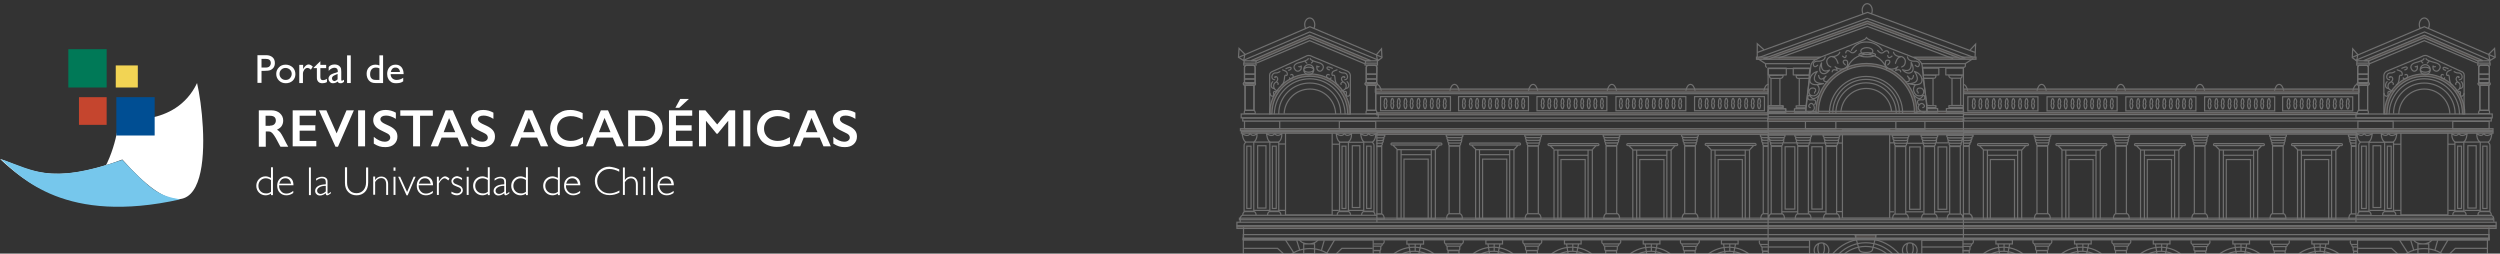 <?xml version="1.0" encoding="utf-8"?>
<!-- Generator: Adobe Illustrator 26.2.1, SVG Export Plug-In . SVG Version: 6.00 Build 0)  -->
<svg version="1.1" id="Capa_1" xmlns="http://www.w3.org/2000/svg" xmlns:xlink="http://www.w3.org/1999/xlink" x="0px" y="0px"
	 viewBox="0 0 1291.5 131" style="enable-background:new 0 0 1291.5 131;" xml:space="preserve">
<rect x="0" y="0" width="1291.5" height="131" fill="#333333" stroke="none"/>
<style type="text/css">
	.st0{enable-background:new    ;}
	.st1{fill:#FFFFFF;}
	.st2{fill:#76C7EC;}
	.st3{fill:#004E93;}
	.st4{fill:#007957;}
	.st5{fill:#F2D454;}
	.st6{fill:#C5452E;}
	.st7{clip-path:url(#SVGID_00000103979715567887534060000004080127649491030696_);}
	.st8{opacity:0.3;}
	.st9{fill:none;stroke:#FFFFFF;stroke-width:0.62;}
	.st10{fill:#94847B;stroke:#FFFFFF;stroke-width:0.62;}
	.st11{fill:#1A171B;stroke:#FFFFFF;stroke-width:0.62;}
	.st12{fill:none;stroke:#FFFFFF;stroke-width:0.62;stroke-linecap:round;stroke-linejoin:round;}
</style>
<g id="a">
</g>
<g id="b">
	<g id="c">
		<g>
			<g class="st0">
				<path class="st1" d="M133,42.9V28.5h4.5c1.4,0,2.5,0.4,3.3,1.1c0.8,0.7,1.2,1.7,1.2,3c0,0.8-0.2,1.6-0.6,2.2
					c-0.4,0.6-1,1.1-1.7,1.4c-0.7,0.3-1.8,0.4-3.1,0.4h-1.5v6.2H133z M137.2,30.4h-2.1v4.5h2.2c0.8,0,1.5-0.2,1.9-0.6s0.7-1,0.7-1.7
					C139.9,31.1,139,30.4,137.2,30.4z"/>
			</g>
			<g class="st0">
				<path class="st1" d="M147.6,33.4c1.4,0,2.6,0.5,3.6,1.4c0.9,0.9,1.4,2.1,1.4,3.5c0,1.4-0.5,2.5-1.4,3.4c-1,0.9-2.2,1.3-3.6,1.3
					c-1.4,0-2.6-0.5-3.5-1.4c-0.9-0.9-1.4-2-1.4-3.4c0-1.4,0.5-2.5,1.4-3.4C144.9,33.9,146.1,33.4,147.6,33.4z M147.5,35.1
					c-0.9,0-1.6,0.3-2.2,0.9c-0.6,0.6-0.9,1.3-0.9,2.2c0,0.9,0.3,1.6,0.9,2.2s1.3,0.9,2.3,0.9c0.9,0,1.7-0.3,2.2-0.9
					s0.9-1.3,0.9-2.2c0-0.9-0.3-1.6-0.9-2.2C149.1,35.4,148.4,35.1,147.5,35.1z"/>
			</g>
			<g class="st0">
				<path class="st1" d="M156.6,33.5v2.2l0.1-0.2c0.9-1.5,1.8-2.2,2.7-2.2c0.7,0,1.4,0.4,2.2,1.1l-1,1.6c-0.6-0.6-1.2-0.9-1.8-0.9
					c-0.6,0-1.1,0.3-1.6,0.9c-0.4,0.6-0.7,1.3-0.7,2v4.9h-1.9v-9.4H156.6z"/>
			</g>
			<g class="st0">
				<path class="st1" d="M162,35l3.5-3.4v1.9h3v1.7h-3v4.6c0,1.1,0.4,1.6,1.3,1.6c0.7,0,1.4-0.2,2.1-0.7v1.7
					c-0.7,0.4-1.5,0.6-2.3,0.6c-0.9,0-1.6-0.2-2.1-0.7c-0.2-0.2-0.3-0.3-0.4-0.5s-0.2-0.4-0.3-0.7c-0.1-0.3-0.1-0.9-0.1-1.7v-4.2
					H162V35z"/>
				<path class="st1" d="M176.3,37.2v4c0,0.3,0.1,0.5,0.3,0.5c0.2,0,0.6-0.2,1.1-0.5v1.1c-0.4,0.3-0.8,0.5-1,0.6
					c-0.3,0.1-0.5,0.1-0.8,0.1c-0.8,0-1.3-0.3-1.4-0.9c-0.8,0.6-1.6,0.9-2.5,0.9c-0.7,0-1.2-0.2-1.6-0.7c-0.4-0.4-0.7-1-0.7-1.6
					c0-0.6,0.2-1.1,0.6-1.6s1-0.8,1.8-1.1l2.4-0.8v-0.5c0-1.1-0.6-1.7-1.7-1.7c-1,0-2,0.5-3,1.6v-2c0.7-0.9,1.8-1.3,3.1-1.3
					c1,0,1.8,0.3,2.4,0.8c0.2,0.2,0.4,0.4,0.6,0.7c0.2,0.3,0.3,0.6,0.3,0.9S176.3,36.4,176.3,37.2z M174.4,41v-2.8l-1.2,0.5
					c-0.6,0.3-1.1,0.5-1.3,0.8c-0.3,0.3-0.4,0.6-0.4,1c0,0.4,0.1,0.7,0.4,1c0.2,0.2,0.6,0.4,1,0.4C173.4,41.7,173.9,41.5,174.4,41z"
					/>
				<path class="st1" d="M179.3,28.6h1.9v14.3h-1.9V28.6z"/>
				<path class="st1" d="M196,28.6h1.9v14.3h-4c-1.4,0-2.5-0.4-3.3-1.3c-0.8-0.9-1.2-2.1-1.2-3.5c0-1.4,0.4-2.5,1.3-3.4
					s2-1.3,3.3-1.3c0.6,0,1.3,0.1,2,0.4V28.6z M196,41.3v-6c-0.6-0.3-1.2-0.4-1.8-0.4c-0.9,0-1.7,0.3-2.2,0.9
					c-0.5,0.6-0.8,1.4-0.8,2.5c0,1,0.2,1.7,0.7,2.2c0.3,0.3,0.6,0.5,0.9,0.6c0.3,0.1,0.9,0.2,1.7,0.2H196z"/>
				<path class="st1" d="M208.4,38.3h-6.6c0,0.9,0.3,1.6,0.9,2.2c0.6,0.5,1.3,0.8,2.2,0.8c1.2,0,2.4-0.4,3.4-1.1V42
					c-0.6,0.4-1.1,0.7-1.7,0.8s-1.2,0.2-2,0.2c-1,0-1.9-0.2-2.5-0.6s-1.2-1-1.5-1.7c-0.4-0.7-0.6-1.6-0.6-2.5c0-1.4,0.4-2.6,1.2-3.5
					c0.8-0.9,1.9-1.3,3.2-1.3c1.2,0,2.2,0.4,3,1.3c0.7,0.9,1.1,2,1.1,3.5V38.3z M201.9,37.2h4.7c0-0.7-0.3-1.3-0.7-1.7
					c-0.4-0.4-0.9-0.6-1.6-0.6c-0.7,0-1.2,0.2-1.6,0.6C202.3,35.9,202,36.5,201.9,37.2z"/>
			</g>
			<g class="st0">
				<path class="st1" d="M140.3,57c1.7,0,3.2,0.5,4.3,1.5s1.7,2.2,1.7,3.8c0,1.1-0.3,2-0.8,2.8c-0.5,0.8-1.4,1.4-2.4,1.9
					c0.6,0.3,1.1,0.8,1.6,1.3c0.5,0.6,1,1.5,1.7,2.8c1.1,2.3,2,3.8,2.5,4.7h-4c-0.3-0.4-0.6-1.1-1.1-2c-1-2-1.8-3.3-2.3-4
					c-0.5-0.7-0.9-1.2-1.4-1.5c-0.4-0.3-1-0.4-1.5-0.4h-1.3v7.9h-3.6V57H140.3z M139.5,64.9c0.9,0,1.7-0.2,2.2-0.7s0.8-1.1,0.8-1.9
					c0-0.9-0.3-1.5-0.8-1.9s-1.3-0.6-2.3-0.6h-2.2v5.2H139.5z"/>
				<path class="st1" d="M163.2,57v2.8h-8.4v4.9h8.1v2.8h-8.1v5.3h8.6v2.8h-12.2V57H163.2z"/>
				<path class="st1" d="M168.6,57l5.3,11.9L179,57h3.8l-8.2,18.8h-1.3L164.8,57H168.6z"/>
				<path class="st1" d="M188.6,57v18.6H185V57H188.6z"/>
			</g>
			<g class="st0">
				<path class="st1" d="M199.3,56.8c1.8,0,3.6,0.5,5.2,1.4v3.2c-1.9-1.2-3.6-1.7-5.1-1.7c-0.9,0-1.6,0.2-2.1,0.5
					c-0.5,0.4-0.8,0.8-0.8,1.4c0,0.7,0.5,1.3,1.4,1.9c0.3,0.2,1.3,0.7,3.1,1.5c1.5,0.7,2.6,1.5,3.3,2.4c0.7,0.9,1,1.9,1,3.2
					c0,1.6-0.6,2.9-1.7,3.9c-1.1,1-2.6,1.5-4.5,1.5c-1.2,0-2.2-0.1-3.1-0.4c-0.9-0.3-1.8-0.7-2.9-1.4v-3.5c2,1.7,3.9,2.5,5.6,2.5
					c0.9,0,1.6-0.2,2.1-0.6s0.8-0.9,0.8-1.5c0-0.9-0.5-1.6-1.4-2.1c-0.8-0.4-1.8-0.9-3-1.5c-1.5-0.7-2.6-1.4-3.3-2.3
					c-0.7-0.9-1.1-1.9-1.1-3.1c0-1.6,0.6-2.8,1.7-3.7C195.8,57.2,197.4,56.8,199.3,56.8z"/>
			</g>
			<g class="st0">
				<path class="st1" d="M223.6,57v2.8H217v15.8h-3.6V59.8h-6.6V57H223.6z"/>
			</g>
			<g class="st0">
				<path class="st1" d="M233.9,57l8.2,18.6h-3.8l-1.9-4.5h-8.3l-1.8,4.5h-3.8l7.7-18.6H233.9z M229.2,68.3h6L232,61L229.2,68.3z"/>
				<path class="st1" d="M249.7,56.8c1.8,0,3.6,0.5,5.2,1.4v3.2c-1.9-1.2-3.6-1.7-5.1-1.7c-0.9,0-1.6,0.2-2.1,0.5
					c-0.5,0.4-0.8,0.8-0.8,1.4c0,0.7,0.5,1.3,1.4,1.9c0.3,0.2,1.3,0.7,3.1,1.5c1.5,0.7,2.6,1.5,3.3,2.4c0.7,0.9,1,1.9,1,3.2
					c0,1.6-0.6,2.9-1.7,3.9c-1.1,1-2.6,1.5-4.5,1.5c-1.2,0-2.2-0.1-3.1-0.4c-0.9-0.3-1.8-0.7-2.9-1.4v-3.5c2,1.7,3.9,2.5,5.6,2.5
					c0.9,0,1.6-0.2,2.1-0.6s0.8-0.9,0.8-1.5c0-0.9-0.5-1.6-1.4-2.1c-0.8-0.4-1.8-0.9-3-1.5c-1.5-0.7-2.6-1.4-3.3-2.3
					c-0.7-0.9-1.1-1.9-1.1-3.1c0-1.6,0.6-2.8,1.7-3.7C246.2,57.2,247.8,56.8,249.7,56.8z"/>
			</g>
			<g class="st0">
				<path class="st1" d="M275,57l8.2,18.6h-3.8l-1.9-4.5h-8.3l-1.8,4.5h-3.8l7.7-18.6H275z M270.3,68.3h6l-3.1-7.4L270.3,68.3z"/>
			</g>
			<g class="st0">
				<path class="st1" d="M294.6,56.8c1.1,0,2.1,0.1,3.1,0.4c1,0.2,2.1,0.6,3.3,1.2v3.4c-1.1-0.7-2.2-1.1-3.2-1.4s-2-0.4-3-0.4
					c-1.3,0-2.5,0.3-3.6,0.8s-1.9,1.3-2.5,2.3s-0.9,2.1-0.9,3.3c0,1.2,0.3,2.4,0.9,3.3c0.6,1,1.4,1.7,2.5,2.3
					c1.1,0.5,2.3,0.8,3.6,0.8c1,0,2-0.1,2.9-0.4c0.9-0.3,2.1-0.8,3.5-1.6v3.4c-1.2,0.6-2.3,1.1-3.3,1.3c-1,0.3-2.2,0.4-3.5,0.4
					c-2,0-3.7-0.4-5.3-1.2s-2.8-1.9-3.6-3.4c-0.9-1.5-1.3-3.1-1.3-4.8c0-1.9,0.5-3.6,1.4-5c0.9-1.5,2.2-2.6,3.8-3.4
					C290.8,57.2,292.6,56.8,294.6,56.8z"/>
				<path class="st1" d="M314.1,57l8.2,18.6h-3.8l-1.9-4.5h-8.3l-1.8,4.5h-3.8l7.7-18.6H314.1z M309.4,68.3h6l-3.1-7.4L309.4,68.3z"
					/>
				<path class="st1" d="M332.3,57c1.9,0,3.7,0.4,5.2,1.2c1.5,0.8,2.7,1.9,3.5,3.3c0.8,1.4,1.3,3,1.3,4.8c0,1.8-0.4,3.4-1.3,4.8
					c-0.8,1.4-2,2.5-3.6,3.3s-3.3,1.2-5.3,1.2h-7.6V57H332.3z M331.9,72.8c2,0,3.6-0.6,4.8-1.8c1.2-1.2,1.8-2.8,1.8-4.7
					c0-2-0.6-3.6-1.8-4.8c-1.2-1.2-2.8-1.7-4.9-1.7h-3.7v13H331.9z"/>
				<path class="st1" d="M357.6,57v2.8h-8.4v4.9h8.1v2.8h-8.1v5.3h8.6v2.8h-12.2V57H357.6z M355.9,51.1l-5,4.6h-2l2.5-4.6H355.9z"/>
				<path class="st1" d="M364.4,57l6.1,7.3l6.1-7.3h3.2v18.6h-3.6V62.5h-0.1l-5.4,6.6h-0.5l-5.4-6.6h-0.1v13.1h-3.6V57H364.4z"/>
				<path class="st1" d="M387.6,57v18.6H384V57H387.6z"/>
				<path class="st1" d="M401.5,56.8c1.1,0,2.1,0.1,3.1,0.4c1,0.2,2.1,0.6,3.3,1.2v3.4c-1.1-0.7-2.2-1.1-3.2-1.4s-2-0.4-3-0.4
					c-1.3,0-2.5,0.3-3.6,0.8s-1.9,1.3-2.5,2.3s-0.9,2.1-0.9,3.3c0,1.2,0.3,2.4,0.9,3.3c0.6,1,1.4,1.7,2.5,2.3
					c1.1,0.5,2.3,0.8,3.6,0.8c1,0,2-0.1,2.9-0.4c0.9-0.3,2.1-0.8,3.5-1.6v3.4c-1.2,0.6-2.3,1.1-3.3,1.3c-1,0.3-2.2,0.4-3.5,0.4
					c-2,0-3.7-0.4-5.3-1.2s-2.8-1.9-3.6-3.4c-0.9-1.5-1.3-3.1-1.3-4.8c0-1.9,0.5-3.6,1.4-5c0.9-1.5,2.2-2.6,3.8-3.4
					C397.7,57.2,399.5,56.8,401.5,56.8z"/>
				<path class="st1" d="M421,57l8.2,18.6h-3.8l-1.9-4.5h-8.3l-1.8,4.5h-3.8l7.7-18.6H421z M416.3,68.3h6l-3.1-7.4L416.3,68.3z"/>
				<path class="st1" d="M436.7,56.8c1.8,0,3.6,0.5,5.2,1.4v3.2c-1.9-1.2-3.6-1.7-5.1-1.7c-0.9,0-1.6,0.2-2.1,0.5
					c-0.5,0.4-0.8,0.8-0.8,1.4c0,0.7,0.5,1.3,1.4,1.9c0.3,0.2,1.3,0.7,3.1,1.5c1.5,0.7,2.6,1.5,3.3,2.4c0.7,0.9,1,1.9,1,3.2
					c0,1.6-0.6,2.9-1.7,3.9c-1.1,1-2.6,1.5-4.5,1.5c-1.2,0-2.2-0.1-3.1-0.4c-0.9-0.3-1.8-0.7-2.9-1.4v-3.5c2,1.7,3.9,2.5,5.6,2.5
					c0.9,0,1.6-0.2,2.1-0.6s0.8-0.9,0.8-1.5c0-0.9-0.5-1.6-1.4-2.1c-0.8-0.4-1.8-0.9-3-1.5c-1.5-0.7-2.6-1.4-3.3-2.3
					c-0.7-0.9-1.1-1.9-1.1-3.1c0-1.6,0.6-2.8,1.7-3.7C433.3,57.2,434.8,56.8,436.7,56.8z"/>
			</g>
			<g class="st0">
				<path class="st1" d="M141,86.5v14.3h-1V100c-0.9,0.6-1.8,0.9-2.8,0.9c-1.3,0-2.5-0.5-3.4-1.4c-0.9-0.9-1.4-2.1-1.4-3.5
					c0-1.4,0.5-2.6,1.4-3.5c0.9-0.9,2-1.4,3.4-1.4c0.9,0,1.8,0.3,2.8,0.8v-5.5H141z M140,99.1V93c-0.9-0.6-1.8-0.9-2.7-0.9
					c-1.1,0-2,0.4-2.7,1.1s-1.1,1.6-1.1,2.8c0,1.1,0.4,2.1,1.1,2.8c0.8,0.8,1.7,1.1,2.8,1.1C138.3,100,139.2,99.7,140,99.1z"/>
				<path class="st1" d="M151.6,95.7h-7.4c0,0.2,0,0.3,0,0.5c0,1.1,0.4,1.9,1.1,2.7s1.6,1.1,2.7,1.1c1.2,0,2.4-0.5,3.5-1.4v1.1
					c-1.1,0.8-2.3,1.2-3.6,1.2c-1.4,0-2.5-0.5-3.4-1.4c-0.9-0.9-1.3-2.1-1.3-3.6c0-1.4,0.4-2.5,1.2-3.4c0.8-0.9,1.9-1.4,3.1-1.4
					c1.2,0,2.2,0.4,3,1.2S151.6,94.3,151.6,95.7z M144.3,94.9h6.1c-0.4-1.8-1.3-2.8-3-2.8c-0.8,0-1.4,0.2-2,0.7
					C144.9,93.3,144.5,94,144.3,94.9z"/>
				<path class="st1" d="M160.6,86.5v14.3h-1V86.5H160.6z"/>
				<path class="st1" d="M170.9,99.1v0.8c-0.9,0.7-1.5,1-1.9,1c-0.2,0-0.4-0.1-0.5-0.2c-0.1-0.2-0.2-0.5-0.2-0.9c-1,0.8-2,1.2-3,1.2
					c-0.7,0-1.3-0.2-1.8-0.7s-0.7-1-0.7-1.7c0-1,0.5-1.8,1.4-2.4c0.9-0.6,2.3-0.9,4.1-1v-1.2c0-1.3-0.7-1.9-2.1-1.9
					c-0.9,0-1.8,0.4-2.9,1.2v-1c1.1-0.7,2.1-1,3-1c0.9,0,1.6,0.2,2.1,0.6c0.6,0.4,0.8,1,0.8,1.8v5.9c0,0.3,0.1,0.5,0.2,0.5
					C169.8,100,170.2,99.7,170.9,99.1z M168.3,98.9V96c-1.3,0-2.4,0.2-3.2,0.7c-0.9,0.5-1.3,1.1-1.3,1.9c0,0.4,0.2,0.8,0.5,1.1
					c0.4,0.3,0.8,0.5,1.3,0.5C166.6,100.1,167.4,99.7,168.3,98.9z"/>
				<path class="st1" d="M189.1,86.5h1.1v7.8c0,2.1-0.6,3.8-1.7,4.9s-2.6,1.7-4.3,1.7c-1.8,0-3.2-0.6-4.3-1.7
					c-1.1-1.1-1.7-2.7-1.7-4.7v-8.1h1.1v8c0,1.7,0.5,3,1.4,4s2.1,1.4,3.5,1.4c1.4,0,2.6-0.5,3.5-1.5c0.9-1,1.4-2.4,1.4-4.1V86.5z"/>
				<path class="st1" d="M193.8,91.3V93h0c0.8-1.2,1.8-1.8,3.1-1.8c1.1,0,1.9,0.3,2.6,1c0.6,0.7,1,1.6,1,2.8v5.7h-1v-5.4
					c0-2.2-0.9-3.3-2.6-3.3c-1.2,0-2.3,0.7-3.1,2v6.6h-1v-9.4H193.8z"/>
				<path class="st1" d="M204.3,86.5v1.7h-1v-1.7H204.3z M204.3,91.3v9.4h-1v-9.4H204.3z"/>
			</g>
			<g class="st0">
				<path class="st1" d="M214.7,91.3l-4.1,9.6H210l-4.3-9.6h1l3.6,7.9l3.4-7.9H214.7z"/>
			</g>
			<g class="st0">
				<path class="st1" d="M223.7,95.7h-7.4c0,0.2,0,0.3,0,0.5c0,1.1,0.4,1.9,1.1,2.7s1.6,1.1,2.7,1.1c1.2,0,2.4-0.5,3.5-1.4v1.1
					c-1.1,0.8-2.3,1.2-3.6,1.2c-1.4,0-2.5-0.5-3.4-1.4c-0.9-0.9-1.3-2.1-1.3-3.6c0-1.4,0.4-2.5,1.2-3.4c0.8-0.9,1.9-1.4,3.1-1.4
					c1.2,0,2.2,0.4,3,1.2S223.7,94.3,223.7,95.7z M216.4,94.9h6.1c-0.4-1.8-1.3-2.8-3-2.8c-0.8,0-1.4,0.2-2,0.7
					C217,93.3,216.6,94,216.4,94.9z"/>
			</g>
			<g class="st0">
				<path class="st1" d="M232.2,92.3l-0.6,0.9c-0.8-0.7-1.4-1.1-1.9-1.1c-0.9,0-2,0.9-3,2.7v5.9h-1v-9.4h1v2.5h0
					c1.1-1.8,2.2-2.7,3.3-2.7C230.7,91.2,231.4,91.5,232.2,92.3z"/>
			</g>
			<g class="st0">
				<path class="st1" d="M238.7,92V93c-1-0.6-1.8-1-2.6-1c-0.6,0-1,0.2-1.4,0.5s-0.6,0.7-0.6,1.1c0,0.3,0.1,0.6,0.4,0.9
					c0.2,0.3,0.9,0.6,2,1c1.1,0.4,1.8,0.8,2.1,1.3c0.3,0.4,0.5,0.9,0.5,1.5c0,0.7-0.3,1.3-0.9,1.8c-0.6,0.5-1.3,0.8-2.2,0.8
					c-0.9,0-1.9-0.3-2.8-0.9v-1c1.1,0.6,2.1,0.9,3,0.9c0.6,0,1.1-0.2,1.4-0.5c0.4-0.3,0.6-0.7,0.6-1.2c0-0.3-0.1-0.6-0.4-0.9
					c-0.2-0.3-0.9-0.6-2-1c-1.1-0.4-1.8-0.8-2.1-1.3c-0.3-0.4-0.5-0.9-0.5-1.4c0-0.7,0.3-1.3,0.9-1.8s1.3-0.8,2.2-0.8
					C237,91.2,237.8,91.4,238.7,92z"/>
				<path class="st1" d="M242.1,86.5v1.7h-1v-1.7H242.1z M242.1,91.3v9.4h-1v-9.4H242.1z"/>
				<path class="st1" d="M253,86.5v14.3h-1V100c-0.9,0.6-1.8,0.9-2.8,0.9c-1.3,0-2.5-0.5-3.4-1.4c-0.9-0.9-1.4-2.1-1.4-3.5
					c0-1.4,0.5-2.6,1.4-3.5c0.9-0.9,2-1.4,3.4-1.4c0.9,0,1.8,0.3,2.8,0.8v-5.5H253z M252,99.1V93c-0.9-0.6-1.8-0.9-2.7-0.9
					c-1.1,0-2,0.4-2.7,1.1s-1.1,1.6-1.1,2.8c0,1.1,0.4,2.1,1.1,2.8c0.8,0.8,1.7,1.1,2.8,1.1C250.3,100,251.2,99.7,252,99.1z"/>
				<path class="st1" d="M263.1,99.1v0.8c-0.9,0.7-1.5,1-1.9,1c-0.2,0-0.4-0.1-0.5-0.2c-0.1-0.2-0.2-0.5-0.2-0.9c-1,0.8-2,1.2-3,1.2
					c-0.7,0-1.3-0.2-1.8-0.7s-0.7-1-0.7-1.7c0-1,0.5-1.8,1.4-2.4c0.9-0.6,2.3-0.9,4.1-1v-1.2c0-1.3-0.7-1.9-2.1-1.9
					c-0.9,0-1.8,0.4-2.9,1.2v-1c1.1-0.7,2.1-1,3-1c0.9,0,1.6,0.2,2.1,0.6c0.6,0.4,0.8,1,0.8,1.8v5.9c0,0.3,0.1,0.5,0.2,0.5
					C262,100,262.4,99.7,263.1,99.1z M260.5,98.9V96c-1.3,0-2.4,0.2-3.2,0.7c-0.9,0.5-1.3,1.1-1.3,1.9c0,0.4,0.2,0.8,0.5,1.1
					c0.4,0.3,0.8,0.5,1.3,0.5C258.8,100.1,259.7,99.7,260.5,98.9z"/>
				<path class="st1" d="M272.7,86.5v14.3h-1V100c-0.9,0.6-1.8,0.9-2.8,0.9c-1.3,0-2.5-0.5-3.4-1.4c-0.9-0.9-1.4-2.1-1.4-3.5
					c0-1.4,0.5-2.6,1.4-3.5c0.9-0.9,2-1.4,3.4-1.4c0.9,0,1.8,0.3,2.8,0.8v-5.5H272.7z M271.7,99.1V93c-0.9-0.6-1.8-0.9-2.7-0.9
					c-1.1,0-2,0.4-2.7,1.1s-1.1,1.6-1.1,2.8c0,1.1,0.4,2.1,1.1,2.8c0.8,0.8,1.7,1.1,2.8,1.1C270,100,270.8,99.7,271.7,99.1z"/>
				<path class="st1" d="M289.2,86.5v14.3h-1V100c-0.9,0.6-1.8,0.9-2.8,0.9c-1.3,0-2.5-0.5-3.4-1.4c-0.9-0.9-1.4-2.1-1.4-3.5
					c0-1.4,0.5-2.6,1.4-3.5c0.9-0.9,2-1.4,3.4-1.4c0.9,0,1.8,0.3,2.8,0.8v-5.5H289.2z M288.2,99.1V93c-0.9-0.6-1.8-0.9-2.7-0.9
					c-1.1,0-2,0.4-2.7,1.1s-1.1,1.6-1.1,2.8c0,1.1,0.4,2.1,1.1,2.8c0.8,0.8,1.7,1.1,2.8,1.1C286.5,100,287.4,99.7,288.2,99.1z"/>
				<path class="st1" d="M299.8,95.7h-7.4c0,0.2,0,0.3,0,0.5c0,1.1,0.4,1.9,1.1,2.7s1.6,1.1,2.7,1.1c1.2,0,2.4-0.5,3.5-1.4v1.1
					c-1.1,0.8-2.3,1.2-3.6,1.2c-1.4,0-2.5-0.5-3.4-1.4c-0.9-0.9-1.3-2.1-1.3-3.6c0-1.4,0.4-2.5,1.2-3.4c0.8-0.9,1.9-1.4,3.1-1.4
					c1.2,0,2.2,0.4,3,1.2S299.8,94.3,299.8,95.7z M292.5,94.9h6.1c-0.4-1.8-1.3-2.8-3-2.8c-0.8,0-1.4,0.2-2,0.7
					C293.1,93.3,292.7,94,292.5,94.9z"/>
				<path class="st1" d="M319.9,87.5v1.2c-1.7-0.9-3.4-1.4-5.1-1.4c-1.8,0-3.3,0.6-4.5,1.8c-1.2,1.2-1.8,2.7-1.8,4.5
					c0,1.8,0.6,3.3,1.8,4.5s2.7,1.8,4.6,1.8c1.6,0,3.3-0.5,5.1-1.5v1.1c-1.7,0.9-3.4,1.3-5.1,1.3c-2.2,0-4-0.7-5.4-2.1
					s-2.2-3.1-2.2-5.2c0-2.1,0.7-3.8,2.2-5.3c1.5-1.4,3.2-2.1,5.3-2.1C316.5,86.3,318.2,86.7,319.9,87.5z"/>
				<path class="st1" d="M322.8,86.5V93h0c0.8-1.2,1.8-1.8,3.1-1.8c1.1,0,1.9,0.3,2.6,1c0.6,0.7,1,1.6,1,2.8v5.8h-1v-5.4
					c0-2.2-0.9-3.3-2.6-3.3c-1.2,0-2.2,0.7-3.1,2v6.6h-1V86.5H322.8z"/>
				<path class="st1" d="M333.3,86.5v1.7h-1v-1.7H333.3z M333.3,91.3v9.4h-1v-9.4H333.3z"/>
				<path class="st1" d="M337.3,86.5v14.3h-1V86.5H337.3z"/>
				<path class="st1" d="M348.1,95.7h-7.4c0,0.2,0,0.3,0,0.5c0,1.1,0.4,1.9,1.1,2.7s1.6,1.1,2.7,1.1c1.2,0,2.4-0.5,3.5-1.4v1.1
					c-1.1,0.8-2.3,1.2-3.6,1.2c-1.4,0-2.5-0.5-3.4-1.4c-0.9-0.9-1.3-2.1-1.3-3.6c0-1.4,0.4-2.5,1.2-3.4c0.8-0.9,1.9-1.4,3.1-1.4
					c1.2,0,2.2,0.4,3,1.2S348.1,94.3,348.1,95.7z M340.8,94.9h6.1c-0.4-1.8-1.3-2.8-3-2.8c-0.8,0-1.4,0.2-2,0.7
					C341.3,93.3,340.9,94,340.8,94.9z"/>
			</g>
			<path class="st1" d="M101.8,42.9C90.6,66.5,61.6,61.3,61.6,61.3S54.8,133.5,0,82.1c14.2,4.9,26,14.4,63.2,0.3
				C112.7,138.5,106.7,64,101.8,42.9z"/>
			<path class="st2" d="M0.4,82.2c17.8,5.9,25.1,13.3,62.8,0.4c15.2,16,19.1,18.6,29.9,20.4C33.9,116.2,10.9,91.8,0.4,82.2z"/>
			<rect x="60.1" y="50.2" class="st3" width="19.8" height="19.8"/>
			<rect x="35.3" y="25.4" class="st4" width="19.8" height="19.8"/>
			<rect x="59.8" y="33.8" class="st5" width="11.4" height="11.4"/>
			<rect x="40.8" y="50.2" class="st6" width="14.3" height="14.3"/>
			<g>
				<g>
					<g>
						<g>
							<defs>
								<rect id="SVGID_1_" x="630.4" width="661.1" height="131"/>
							</defs>
							<clipPath id="SVGID_00000178193628600242476990000007966944556357783740_">
								<use xlink:href="#SVGID_1_"  style="overflow:visible;"/>
							</clipPath>
							<g style="clip-path:url(#SVGID_00000178193628600242476990000007966944556357783740_);">
								<g class="st8">
									<path class="st9" d="M913.5,124.1h21.3v63.8h-21.3V124.1L913.5,124.1z M913.4,127.6h21 M913.7,131.9h20.8 M913.4,136.3
										h21.4 M913.4,140.9h21.3 M913.5,145h21.2 M913.4,149.3h21.2 M913.6,153.4h21 M913.5,157.9h21.2 M913.5,162.2h21
										 M913.7,166.3h21 M913.5,170h21.3 M913.5,174.2h21 M913.5,178.5h21.2 M913.5,182.8h21.4 M944.8,129.3
										c0,2.1-1.7,3.8-3.8,3.8s-3.8-1.7-3.8-3.8s1.7-3.8,3.8-3.8S944.8,127.2,944.8,129.3L944.8,129.3z M941.9,125.6
										c0.4,0.7,0.6,1.7,0.6,2.8c0,1.9-0.8,3.5-1.7,3.5s-1.7-1.6-1.7-3.5c0-1.1,0.2-2.1,0.6-2.7"/>
									<path class="st9" d="M948.5,148.4l-2.3,2.8 M934.9,144.6h11.6v2.5h-11.6V144.6L934.9,144.6z M946.1,144.6
										c0.2-9.6,8.1-17.3,17.7-17.3s17.7,7.9,17.7,17.7 M944.2,144.7c0.2-10.7,9-19.3,19.7-19.3s19.7,8.8,19.7,19.7 M941.3,144.4
										c0.8-11.8,10.6-21.1,22.6-21.1s22.2,9.6,22.6,21.7 M958.3,121.4l0.8,2.8l1.4,4.9c0,0,0.2,1.3,3.4,1.3s3.4-1.3,3.4-1.3
										l1.3-5.3l0.5-2.4H958.3L958.3,121.4L958.3,121.4z"/>
									<polygon class="st10" points="958.7,121.3 969,121.3 969,123.5 958.7,123.5 									"/>
									<path class="st9" d="M992.8,124.1h21.3v63.8h-21.3V124.1L992.8,124.1z M1014.1,127.6h-21 M1013.8,131.9H993 M1014.1,136.3
										h-21.4 M1014.1,140.9h-21.3 M1014,145h-21.1 M1014.1,149.3h-21.2 M1013.9,153.4h-21 M1014,157.9h-21.2 M1014,162.2h-21
										 M1013.8,166.3h-21 M1014,170h-21.3 M1014,174.2h-21 M1014,178.5h-21.1 M1014,182.8h-21.4 M982.8,129.3
										c0,2.1,1.7,3.8,3.8,3.8s3.8-1.7,3.8-3.8s-1.7-3.8-3.8-3.8S982.8,127.2,982.8,129.3L982.8,129.3z M985.6,125.6
										c-0.4,0.7-0.6,1.7-0.6,2.8c0,1.9,0.8,3.5,1.7,3.5s1.7-1.6,1.7-3.5c0-1.1-0.2-2.1-0.6-2.7"/>
									<path class="st9" d="M1217.9,123.9h67.1v64.2h-67.1V123.9L1217.9,123.9z M1238.5,183.9h26.8v4.1h-26.8V183.9L1238.5,183.9z
										 M1239.3,173.6h25.1v10.3h-25.1V173.6L1239.3,173.6z M1241.4,177.8h20.9v4.4h-20.9V177.8L1241.4,177.8z M1239.4,176h24.8
										 M1239.4,174.6h25.1"/>
									<path class="st9" d="M1243.2,172.8v-28c0-4.9,4-9,9-9s8.8,4,8.8,9c0,0.1,0,0.1,0,0.2v28.1 M1241.3,173.5v-29.9
										c0.3-5.7,5.3-10.1,10.9-10.1s10.3,4.4,10.6,10.1v29.3 M1239.3,173.5v-31.2c0.3-6.4,6.6-11.3,12.9-11.3s11.9,4.9,12.3,11.3
										v31.1 M1234.8,187.5c0-0.1,0-41.9,0-41.9c0.1-9.5,7.9-17.2,17.5-17.2s17.5,7.8,17.5,17.5v41.4 M1254.7,131.3
										c0,0-0.8-0.3-2.7-0.3c-1.9-0.1-2.9,0.3-2.9,0.3V126h5.6V131.3L1254.7,131.3L1254.7,131.3z M1256.4,123.9
										c-0.8,1.2-2.6,2.1-4.8,2.1s-3.9-0.8-4.7-2 M1217.9,182.6h16.8 M1217.8,178.6h17 M1217.5,174.2h17.4 M1217.8,170h17
										 M1217.9,165.9h16.6 M1217.8,161.6h17 M1217.9,157.4h16.8 M1217.8,153.3h16.8 M1217.9,148.9h17 M1217.8,144.9h16.7
										 M1217.9,141h12.4l4.8,1.3 M1217.9,136.6h13l5,2.3 M1217.8,132.5h14.7l5,3.5 M1218.2,128.3h17.3l4.7,4.3 M1239.6,124
										l4.2,6.5 M1245.4,124.2l1.5,4.9 M642.3,123.9h67.1V188h-67.1V123.9L642.3,123.9L642.3,123.9z M663,183.9h26.8v4.1H663
										V183.9L663,183.9z M663.8,173.6h25.1v10.3h-25.1V173.6L663.8,173.6z M665.9,177.8h21v4.4h-21V177.8L665.9,177.8z
										 M663.9,176h24.8 M663.9,174.6H689"/>
									<path class="st9" d="M667.7,172.8v-28c0-4.9,4-9,9-9s8.8,4,8.8,9c0,0.1,0,0.1,0,0.2v28.1 M665.8,173.5v-29.9
										c0.3-5.7,5.3-10.1,10.9-10.1s10.3,4.4,10.6,10.1v29.3 M663.8,173.5v-31.2c0.3-6.4,6.6-11.3,12.9-11.3s11.9,4.9,12.3,11.3
										v31.1 M659.2,187.5c0-0.1,0-41.9,0-41.9c0.1-9.5,7.9-17.2,17.5-17.2s17.5,7.8,17.5,17.5v41.4 M679.1,131.3
										c0,0-0.8-0.3-2.7-0.3c-1.9-0.1-2.9,0.3-2.9,0.3V126h5.6L679.1,131.3L679.1,131.3L679.1,131.3z M680.9,123.9
										c-0.8,1.2-2.6,2.1-4.8,2.1s-4-0.8-4.7-2 M642.4,182.6h16.8 M642.3,178.6h17 M642,174.2h17.4 M642.3,170h17 M642.4,165.9
										H659 M642.2,161.6h17 M642.4,157.4h16.8 M642.2,153.3H659 M642.4,148.9h17 M642.2,144.9h16.7 M642.4,141h12.4l4.8,1.3
										 M642.4,136.6h13l5,2.3 M642.3,132.5H657l5,3.5 M642.7,128.3H660l4.7,4.3 M664.1,124l4.2,6.5 M669.9,124.2l1.5,4.9
										 M709.4,182.5h-15.5 M709.5,178.6h-15.6 M709.7,174.2h-16 M709.5,170h-15.6 M709.4,165.8h-15.2 M709.5,161.6h-15.6
										 M709.3,157.4h-15.5 M709.5,153.3H694 M709.4,148.9h-15.6 M709.5,144.9h-15.3 M709.4,141H698l-4.4,1.3 M709.4,136.6h-11.9
										l-4.6,2.3 M709.4,132.5H696l-4.6,3.5 M709.1,128.3h-15.9l-4.4,4.3 M689.4,124l-3.8,6.5 M684.1,124.2l-1.4,4.9
										 M1284.9,182.5h-15.1 M1284.7,178.6h-14.9 M1285,174.2h-15.2 M1284.7,169.9h-14.9 M1284.6,165.8h-15.2 M1284.7,161.6h-15.1
										 M1284.6,157.4h-14.8 M1284.7,153.2h-14.8 M1284.6,148.9h-14.9 M1284.7,144.9h-15.3 M1284.6,141h-11.4l-3.8,1.3
										 M1284.6,136.6h-11.9l-4.6,2.3 M1284.7,132.5h-13.5l-4.6,3.5 M1284.9,128.3h-16.5l-4.4,4.3 M1264.6,124l-3.8,6.5
										 M1259.3,124.2l-1.4,4.9 M746.3,124c0,0-0.5,1.9,0.7,2h8.3c0,0,1.1-0.7,0.5-2 M746.9,126c0,0,0.1,1.2,0.7,1.2h6.7
										c0,0,0.7-0.4,0.6-1.2 M754.1,127.3v1.2c0,0,0,0.9-0.6,1h-5c-0.9,0.1-0.9-0.9-0.9-0.9v-1.2 M748.1,129.3h5.6v41.9h-5.6
										V129.3L748.1,129.3z M747.9,171.1l-1.4,1.4h8.6l-1.4-1.4 M746,173h9.9v1.1H746V173L746,173z M747.1,174.2h7.5v10.2h-7.5
										V174.2L747.1,174.2L747.1,174.2z M747.2,184.6l-1.4,1.1h10.3l-1.5-1.2 M744.8,186.1h12.1v1h-12.1V186.1L744.8,186.1z
										 M709.5,126h4.9c0,0,1.1-0.7,0.5-2 M709.4,127.2h4.1c0,0,0.7-0.4,0.6-1.2 M713.3,127.3v1.2c0,0,0,0.9-0.6,1h-3.3
										 M709.4,129.4h3.5v41.9h-3.4 M709.4,172.5h4.8l-1.4-1.4 M709.4,173h5.6v1.1h-5.5 M709.5,174.3h4.2v10.2h-4.3 M709.5,185.7
										h5.7l-1.5-1.2 M709.4,186.1h6.7v1h-6.7 M786.8,124c0,0-0.5,1.9,0.7,2h8.3c0,0,1.1-0.7,0.5-2 M787.4,126
										c0,0,0.1,1.2,0.7,1.2h6.7c0,0,0.7-0.4,0.6-1.2 M794.6,127.3v1.2c0,0,0,0.9-0.6,1h-5c-0.9,0.1-0.9-0.9-0.9-0.9v-1.2
										 M788.6,129.4h5.6v41.9h-5.6V129.4L788.6,129.4z M788.4,171.1l-1.4,1.4h8.6l-1.4-1.4 M786.4,173h9.9v1.1h-9.9V173
										L786.4,173z M787.5,174.3h7.5v10.2h-7.5V174.3L787.5,174.3L787.5,174.3z M787.6,184.6l-1.4,1.1h10.3l-1.5-1.2 M785.3,186.1
										h12.1v1h-12.1V186.1L785.3,186.1z M827.6,124c0,0-0.5,1.9,0.7,2h8.3c0,0,1.1-0.7,0.5-2 M828.3,126c0,0,0.1,1.2,0.7,1.2h6.7
										c0,0,0.7-0.4,0.6-1.2 M835.5,127.4v1.2c0,0,0,0.9-0.6,1h-5c-0.9,0.1-0.9-0.9-0.9-0.9v-1.2 M829.5,129.4h5.6v41.9h-5.6
										V129.4L829.5,129.4z M829.3,171.1l-1.4,1.4h8.6l-1.4-1.4 M827.3,173.1h9.9v1.1h-9.9V173.1L827.3,173.1z M828.4,174.3h7.5
										v10.2h-7.5V174.3L828.4,174.3L828.4,174.3z M828.5,184.6l-1.4,1.1h10.3l-1.5-1.2 M826.2,186.1h12.1v1h-12.1V186.1
										L826.2,186.1z M868.2,124c0,0-0.5,1.9,0.7,2h8.3c0,0,1.1-0.7,0.5-2 M868.9,126.1c0,0,0.1,1.2,0.7,1.2h6.7
										c0,0,0.7-0.4,0.6-1.2 M876.1,127.4v1.2c0,0,0,0.9-0.6,1h-5c-0.9,0.1-0.9-0.9-0.9-0.9v-1.2 M870.1,129.4h5.6v41.9h-5.6
										V129.4L870.1,129.4z M869.9,171.2l-1.4,1.4h8.6l-1.4-1.4 M867.9,173.1h9.9v1.1h-9.9V173.1L867.9,173.1z M869,174.3h7.5
										v10.2H869V174.3L869,174.3L869,174.3z M869.1,184.6l-1.4,1.1H878l-1.5-1.2 M866.8,186.2h12.1v1h-12.1V186.2L866.8,186.2z
										 M913.3,126.3h-3.9c0,0-0.9-0.7-0.4-2 M913.3,127.6h-3.2c0,0-0.5-0.4-0.5-1.2 M910.3,127.7v1.2c0,0,0,0.9,0.5,1h2.6
										 M913.4,129.7h-2.8v41.9h2.7 M913.3,172.9h-3.8l1.1-1.4 M913.3,173.3h-4.4v1.1h4.4 M913.2,174.6h-3.3v10.2h3.4 M913.3,186
										h-4.5l1.2-1.2 M913.3,186.4H908v1h5.3 M1218,126.3h-3.3c0,0-0.9-0.7-0.4-2 M1217.8,127.6h-2.4c0,0-0.5-0.4-0.5-1.2
										 M1215.6,127.7v1.2c0,0,0,0.9,0.5,1h1.9 M1218,129.7h-2.1v41.9h2.1 M1217.9,172.9h-3.1l1.1-1.4 M1217.9,173.3h-3.7v1.1h3.7
										 M1217.9,174.6h-2.7v10.2h2.7 M1217.9,186h-3.9l1.2-1.2 M1218,186.4h-4.7v1h4.6 M726.8,124h8.6v2.1h-8.6V124L726.8,124z
										 M731.1,126.3v3.6 M727.8,126.2l0.9,5.8 M732.8,132.1l1.2-6.1"/>
									<path class="st9" d="M720.1,176.1l-1.3-1.3 M741.2,176.2l1.3-1.4 M718.4,187.1h24.4v-1.4l-1.9-1.9h-20.7l-1.8,1.8V187.1
										L718.4,187.1L718.4,187.1z M720.1,176.2h21.1v7.5h-21.1V176.2L720.1,176.2z M722.5,177.6h16.1v4.7h-16.1V177.6L722.5,177.6
										z M718.8,172.9h23.5v1.8h-23.5V172.9L718.8,172.9z M722.7,172.8v-27c0-4.4,3.6-8,8-8s8,3.6,8,8v27 M720.2,172.8v-27.4
										c0-5.8,4.7-10.5,10.5-10.5s10.5,4.7,10.5,10.5v27.3 M717,181.5v-35.8c0-7.5,6.1-13.6,13.6-13.6s13.6,6.1,13.6,13.6v35.9
										 M715.1,145.2c0-8.5,6.9-15.4,15.5-15.4s15.5,6.9,15.5,15.4 M712.8,145.5c0-9.8,7.9-17.8,17.6-17.8s17.6,7.9,17.6,17.8
										 M713.8,181.4h3.9v6 M747,181.5h-4.1v6.5 M712.9,146h5.6c0,0,0.3,2.1-0.5,2.1h-5.1 M712.9,148.1h5.1v1.5h-5.1V148.1
										L712.9,148.1z M712.9,150h4.1v1.3h-4.1V150L712.9,150z M748,146h-5.4c0,0-0.2,2.1,0.5,2.1h4.9 M743.2,148.1h4.9v1.5h-4.9
										V148.1L743.2,148.1z M744.1,150h3.9v1.3h-3.9V150L744.1,150z M1050.3,124c0,0-0.5,1.9,0.7,2h8.3c0,0,1.1-0.7,0.5-2
										 M1051,126c0,0,0.1,1.2,0.7,1.2h6.7c0,0,0.7-0.4,0.6-1.2 M1058.1,127.3v1.2c0,0,0,0.9-0.6,1h-5c-0.9,0.1-0.9-0.9-0.9-0.9
										v-1.2 M1052.1,129.4h5.6v41.9h-5.6V129.4L1052.1,129.4z M1052,171.1l-1.4,1.4h8.6l-1.4-1.4 M1050,173h9.9v1.1h-9.9V173
										L1050,173z M1051.1,174.3h7.5v10.2h-7.5V174.3L1051.1,174.3L1051.1,174.3z M1051.2,184.6l-1.4,1.1h10.3l-1.5-1.2
										 M1048.9,186.1h12.1v1h-12.1V186.1L1048.9,186.1z M1013.9,126h4.9c0,0,1.1-0.7,0.5-2 M1013.8,127.3h4.1
										c0,0,0.7-0.4,0.6-1.2 M1017.7,127.4v1.2c0,0,0,0.9-0.6,1h-3.3 M1013.8,129.4h3.5v41.9h-3.4 M1013.9,172.6h4.8l-1.4-1.4
										 M1013.8,173.1h5.6v1.1h-5.5 M1013.9,174.3h4.2v10.2h-4.3 M1013.9,185.7h5.7l-1.5-1.2 M1013.8,186.1h6.7v1h-6.7
										 M1031.1,123.9h8.5v2.1h-8.5V123.9L1031.1,123.9z M1035.3,126.2v3.6 M1032.2,126.1l0.9,5.8 M1037.1,132l1.1-6.1"/>
									<path class="st9" d="M1024.5,176.1l-1.3-1.3 M1045.3,176.2l1.3-1.4 M1022.9,187.1h24.1v-1.4l-1.9-1.9h-20.4l-1.8,1.8
										L1022.9,187.1L1022.9,187.1L1022.9,187.1z M1024.5,176.2h20.8v7.5h-20.8V176.2L1024.5,176.2z M1026.9,177.6h15.8v4.7h-15.8
										V177.6L1026.9,177.6z M1023.3,172.9h23.2v1.8h-23.2V172.9L1023.3,172.9L1023.3,172.9z M1027.1,172.8v-27c0-4.4,3.5-8,7.9-8
										s7.9,3.6,7.9,8v27 M1024.7,172.8v-27.4c0-5.8,4.6-10.5,10.3-10.5s10.3,4.7,10.3,10.5v27.3 M1021.5,181.5v-35.8
										c0-7.5,6-13.6,13.4-13.6s13.4,6.1,13.4,13.6v35.9 M1019.7,145.2c0-8.5,6.8-15.4,15.2-15.4s15.2,6.9,15.2,15.4
										 M1017.4,145.5c0-9.8,7.8-17.8,17.4-17.8s17.4,7.9,17.4,17.8 M1018.4,181.4h3.8v6 M1051.1,181.5h-4.1v6.5 M1017.4,146h5.5
										c0,0,0.2,2.1-0.5,2.1h-5 M1017.4,148.1h5v1.5h-5V148.1L1017.4,148.1z M1017.4,150h4.1v1.3h-4.1V150L1017.4,150z
										 M1052.1,146h-5.3c0,0-0.2,2.1,0.5,2.1h4.8 M1047.3,148.1h4.8v1.5h-4.8V148.1L1047.3,148.1z M1048.2,150h3.9v1.3h-3.9V150
										L1048.2,150z M1091.1,124c0,0-0.5,1.9,0.7,2h8.3c0,0,1.1-0.7,0.5-2 M1091.8,126c0,0,0.1,1.2,0.7,1.2h6.7
										c0,0,0.7-0.4,0.6-1.2 M1098.9,127.3v1.2c0,0,0,0.9-0.6,1h-5c-0.9,0.1-0.9-0.9-0.9-0.9v-1.2 M1092.9,129.4h5.6v41.9h-5.6
										V129.4L1092.9,129.4z M1092.8,171.1l-1.4,1.4h8.6l-1.4-1.4 M1090.8,173h9.9v1.1h-9.9V173L1090.8,173z M1091.9,174.3h7.5
										v10.2h-7.5V174.3L1091.9,174.3L1091.9,174.3z M1092,184.6l-1.4,1.1h10.3l-1.5-1.2 M1089.7,186.1h12.1v1h-12.1V186.1
										L1089.7,186.1z M1132,124.2c0,0-0.5,1.9,0.7,2h8.3c0,0,1.1-0.7,0.5-2 M1132.7,126.2c0,0,0.1,1.2,0.7,1.2h6.7
										c0,0,0.7-0.4,0.6-1.2 M1139.9,127.6v1.2c0,0,0,0.9-0.6,1h-5c-0.9,0.1-0.9-0.9-0.9-0.9v-1.2 M1133.9,129.6h5.6v41.9h-5.6
										V129.6L1133.9,129.6z M1133.7,171.3l-1.4,1.4h8.6l-1.4-1.4 M1131.7,173.3h9.9v1.1h-9.9V173.3L1131.7,173.3z M1132.8,174.5
										h7.5v10.2h-7.5V174.5L1132.8,174.5z M1132.9,184.8l-1.4,1.1h10.3l-1.5-1.2 M1130.6,186.3h12.1v1h-12.1V186.3L1130.6,186.3z
										 M1071.7,123.9h8.6v2.1h-8.6V123.9L1071.7,123.9z M1076,126.3v3.6 M1072.8,126.2l0.9,5.8 M1077.8,132l1.2-6.1"/>
									<path class="st9" d="M1065,176.1l-1.3-1.3 M1086.1,176.2l1.3-1.4 M1063.3,187.1h24.4v-1.4l-1.9-1.9h-20.7l-1.8,1.8V187.1
										L1063.3,187.1L1063.3,187.1z M1065,176.2h21.1v7.5H1065V176.2L1065,176.2z M1067.4,177.6h16.1v4.7h-16.1V177.6
										L1067.4,177.6z M1063.7,172.9h23.5v1.8h-23.5V172.9L1063.7,172.9z M1067.6,172.8v-27c0-4.4,3.6-8,8-8s8,3.6,8,8v27
										 M1065.1,172.8v-27.4c0-5.8,4.7-10.5,10.5-10.5s10.5,4.7,10.5,10.5v27.3 M1061.9,181.5v-35.8c0-7.5,6.1-13.6,13.6-13.6
										s13.6,6.1,13.6,13.6v35.9 M1060,145.2c0-8.5,6.9-15.4,15.4-15.4s15.4,6.9,15.4,15.4 M1057.7,145.5
										c0-9.8,7.9-17.8,17.6-17.8s17.6,7.9,17.6,17.8 M1058.7,181.4h3.9v6 M1091.9,181.5h-4.1v6.5 M1057.8,146h5.6
										c0,0,0.3,2.1-0.5,2.1h-5.1 M1057.8,148.1h5.1v1.5h-5.1V148.1L1057.8,148.1z M1057.8,150h4.1v1.3h-4.1V150L1057.8,150z
										 M1092.9,146h-5.4c0,0-0.2,2.1,0.5,2.1h4.9 M1088.1,148.1h4.9v1.5h-4.9V148.1L1088.1,148.1z M1089,150h3.9v1.3h-3.9V150
										L1089,150z M1112.4,123.9h8.6v2.1h-8.6V123.9L1112.4,123.9z M1116.7,126.2v3.6 M1113.5,126.1l0.9,5.8 M1118.5,132l1.2-6.1"
										/>
									<path class="st9" d="M1105.7,176.1l-1.3-1.3 M1126.8,176.2l1.3-1.4 M1104,187.1h24.4v-1.4l-1.9-1.9h-20.7l-1.8,1.8V187.1
										L1104,187.1L1104,187.1z M1105.7,176.2h21.1v7.5h-21.1V176.2L1105.7,176.2z M1108.2,177.6h16.1v4.7h-16.1V177.6
										L1108.2,177.6z M1104.5,172.9h23.5v1.8h-23.5V172.9L1104.5,172.9z M1108.4,172.8v-27c0-4.4,3.6-8,8-8s8,3.6,8,8v27
										 M1105.9,172.8v-27.4c0-5.8,4.7-10.5,10.5-10.5s10.5,4.7,10.5,10.5v27.3 M1102.6,181.5v-35.8c0-7.5,6.1-13.6,13.6-13.6
										s13.6,6.1,13.6,13.6v35.9 M1100.8,145.2c0-8.5,6.9-15.4,15.4-15.4s15.4,6.9,15.4,15.4 M1098.5,145.5
										c0-9.8,7.9-17.8,17.6-17.8s17.6,7.9,17.6,17.8 M1099.4,181.4h3.9v6 M1132.7,181.5h-4.1v6.5 M1098.5,146h5.6
										c0,0,0.3,2.1-0.5,2.1h-5.1 M1098.5,148.1h5.1v1.5h-5.1V148.1L1098.5,148.1z M1098.5,150h4.1v1.3h-4.1V150L1098.5,150z
										 M1133.7,146h-5.4c0,0-0.2,2.1,0.5,2.1h4.9 M1128.8,148.1h4.9v1.5h-4.9V148.1L1128.8,148.1z M1129.8,150h3.9v1.3h-3.9V150
										L1129.8,150z M1173,124.2c0,0-0.5,1.9,0.7,2h8.3c0,0,1.1-0.7,0.5-2 M1173.7,126.2c0,0,0.1,1.2,0.7,1.2h6.7
										c0,0,0.7-0.4,0.6-1.2 M1180.9,127.5v1.2c0,0,0,0.9-0.6,1h-5c-0.9,0.1-0.9-0.9-0.9-0.9v-1.2 M1174.9,129.6h5.6v41.9h-5.6
										V129.6L1174.9,129.6z M1174.7,171.3l-1.4,1.4h8.6l-1.4-1.4 M1172.7,173.2h9.9v1.1h-9.9V173.2L1172.7,173.2z M1173.8,174.5
										h7.5v10.2h-7.5V174.5L1173.8,174.5L1173.8,174.5z M1173.9,184.8l-1.4,1.1h10.3l-1.5-1.2 M1171.6,186.3h12.1v1h-12.1V186.3
										L1171.6,186.3z M1153.5,123.9h8.6v2.1h-8.6V123.9L1153.5,123.9z M1157.7,126.2v3.6 M1154.5,126.1l0.9,5.8 M1159.5,132
										l1.2-6.1"/>
									<path class="st9" d="M1146.7,176.1l-1.3-1.3 M1167.9,176.2l1.3-1.4 M1145.1,187.1h24.4v-1.4l-1.9-1.9h-20.7l-1.8,1.8V187.1
										L1145.1,187.1L1145.1,187.1z M1146.7,176.2h21.1v7.5h-21.1V176.2L1146.7,176.2z M1149.2,177.6h16.1v4.7h-16.1V177.6
										L1149.2,177.6z M1145.5,172.9h23.5v1.8h-23.5V172.9L1145.5,172.9z M1149.4,172.8v-27c0-4.4,3.6-8,8-8s8,3.6,8,8v27
										 M1146.9,172.8v-27.4c0-5.8,4.7-10.5,10.5-10.5s10.5,4.7,10.5,10.5v27.3 M1143.7,181.5v-35.8c0-7.5,6.1-13.6,13.6-13.6
										s13.6,6.1,13.6,13.6v35.9 M1141.8,145.2c0-8.5,6.9-15.4,15.4-15.4s15.4,6.9,15.4,15.4 M1139.5,145.5
										c0-9.8,7.9-17.8,17.6-17.8s17.6,7.9,17.6,17.8 M1140.5,181.4h3.9v6 M1173.7,181.5h-4.1v6.5 M1139.5,146h5.6
										c0,0,0.3,2.1-0.5,2.1h-5.1 M1139.5,148.1h5.1v1.5h-5.1V148.1L1139.5,148.1z M1139.5,150h4.1v1.3h-4.1V150L1139.5,150z
										 M1174.7,146h-5.4c0,0-0.2,2.1,0.5,2.1h4.9 M1169.9,148.1h4.9v1.5h-4.9V148.1L1169.9,148.1z M1170.8,150h3.9v1.3h-3.9V150
										L1170.8,150z M1194.3,123.9h8.6v2.1h-8.6V123.9L1194.3,123.9z M1198.6,126.2v3.6 M1195.4,126.1l0.9,5.8 M1200.4,132
										l1.2-6.1"/>
									<path class="st9" d="M1187.6,176.1l-1.3-1.3 M1208.7,176.2l1.3-1.4 M1185.9,187.1h24.4v-1.4l-1.9-1.9h-20.7l-1.8,1.8V187.1
										L1185.9,187.1L1185.9,187.1z M1187.6,176.2h21.1v7.5h-21.1V176.2L1187.6,176.2z M1190.1,177.6h16.1v4.7h-16.1V177.6
										L1190.1,177.6z M1186.4,172.9h23.5v1.8h-23.5V172.9L1186.4,172.9z M1190.2,172.8v-27c0-4.4,3.6-8,8-8s8,3.6,8,8v27
										 M1187.8,172.8v-27.4c0-5.8,4.7-10.5,10.5-10.5s10.5,4.7,10.5,10.5v27.3 M1184.5,181.5v-35.8c0-7.5,6.1-13.6,13.6-13.6
										s13.6,6.1,13.6,13.6v35.9 M1182.7,145.2c0-8.5,6.9-15.4,15.4-15.4s15.4,6.9,15.4,15.4 M1180.3,145.5
										c0-9.8,7.9-17.8,17.6-17.8s17.6,7.9,17.6,17.8 M1181.3,181.4h3.9v6 M1214.5,181.5h-4.1v6.5 M1180.4,146h5.6
										c0,0,0.3,2.1-0.5,2.1h-5.1 M1180.4,148.1h5.1v1.5h-5.1V148.1L1180.4,148.1z M1180.4,150h4.1v1.3h-4.1V150L1180.4,150z
										 M1215.6,146h-5.4c0,0-0.2,2.1,0.5,2.1h4.9 M1210.7,148.1h4.9v1.5h-4.9V148.1L1210.7,148.1z M1211.7,150h3.9v1.3h-3.9V150
										L1211.7,150z M767.6,123.9h8.6v2.1h-8.6V123.9L767.6,123.9z M771.9,126.2v3.6 M768.7,126.1l0.9,5.8 M773.7,132l1.2-6.1"/>
									<path class="st9" d="M761,176.1l-1.3-1.3 M782.1,176.2l1.3-1.4 M759.3,187.1h24.4v-1.4l-1.9-1.9h-20.7l-1.8,1.8V187.1
										L759.3,187.1L759.3,187.1z M760.9,176.2H782v7.5h-21.1V176.2L760.9,176.2z M763.4,177.6h16.1v4.7h-16.1V177.6L763.4,177.6z
										 M759.7,172.9h23.5v1.8h-23.5V172.9L759.7,172.9z M763.6,172.8v-27c0-4.4,3.6-8,8-8s8,3.6,8,8v27 M761.1,172.8v-27.4
										c0-5.8,4.7-10.5,10.5-10.5s10.5,4.7,10.5,10.5v27.3 M757.9,181.5v-35.8c0-7.5,6.1-13.6,13.6-13.6s13.6,6.1,13.6,13.6v35.9
										 M756,145.2c0-8.5,6.9-15.4,15.5-15.4s15.5,6.9,15.5,15.4 M753.7,145.5c0-9.8,7.9-17.8,17.6-17.8s17.6,7.9,17.6,17.8
										 M754.7,181.4h3.9v6 M787.9,181.5h-4.1v6.5 M753.7,146h5.6c0,0,0.3,2.1-0.5,2.1h-5.1 M753.7,148.1h5.1v1.5h-5.1V148.1
										L753.7,148.1z M753.7,150h4.1v1.3h-4.1V150L753.7,150z M788.9,146h-5.4c0,0-0.2,2.1,0.5,2.1h4.9 M784,148.1h4.9v1.5H784
										V148.1L784,148.1z M785,150h3.9v1.3H785V150L785,150z M808.2,123.9h8.6v2.1h-8.6V123.9L808.2,123.9z M812.5,126.2v3.6
										 M809.3,126.1l0.9,5.8 M814.3,132l1.2-6.1"/>
									<path class="st9" d="M801.5,176.1l-1.3-1.3 M822.6,176.2l1.3-1.4 M799.8,187.1h24.4v-1.4l-1.9-1.9h-20.7l-1.8,1.8V187.1
										L799.8,187.1L799.8,187.1z M801.5,176.2h21.1v7.5h-21.1V176.2L801.5,176.2z M804,177.6h16v4.7h-16V177.6L804,177.6z
										 M800.3,172.9h23.5v1.8h-23.5V172.9L800.3,172.9z M804.1,172.8v-27c0-4.4,3.6-8,8-8s8,3.6,8,8v27 M801.7,172.8v-27.4
										c0-5.8,4.7-10.5,10.5-10.5s10.5,4.7,10.5,10.5v27.3 M798.4,181.5v-35.8c0-7.5,6.1-13.6,13.6-13.6s13.6,6.1,13.6,13.6v35.9
										 M796.6,145.2c0-8.5,6.9-15.4,15.5-15.4s15.5,6.9,15.5,15.4 M794.3,145.5c0-9.8,7.9-17.8,17.6-17.8s17.6,7.9,17.6,17.8
										 M795.2,181.4h3.9v6 M828.4,181.5h-4.1v6.5 M794.3,146h5.6c0,0,0.3,2.1-0.5,2.1h-5.1 M794.3,148.1h5.1v1.5h-5.1V148.1
										L794.3,148.1z M794.3,150h4.1v1.3h-4.1V150L794.3,150z M829.5,146h-5.4c0,0-0.2,2.1,0.5,2.1h4.9 M824.6,148.1h4.9v1.5h-4.9
										V148.1L824.6,148.1z M825.6,150h3.9v1.3h-3.9V150L825.6,150z M848.9,123.9h8.6v2.1h-8.6V123.9L848.9,123.9z M853.1,126.2
										v3.6 M849.9,126.1l0.9,5.8 M854.9,132l1.2-6.1"/>
									<path class="st9" d="M842.2,176.1l-1.3-1.3 M863.3,176.2l1.3-1.4 M840.5,187.1h24.4v-1.4l-1.9-1.9h-20.7l-1.8,1.8V187.1
										L840.5,187.1L840.5,187.1z M842.2,176.2h21.1v7.5h-21.1V176.2L842.2,176.2z M844.7,177.6h16.1v4.7h-16.1V177.6L844.7,177.6
										z M840.9,172.9h23.5v1.8h-23.5V172.9L840.9,172.9z M844.8,172.8v-27c0-4.4,3.6-8,8-8s8,3.6,8,8v27 M842.3,172.8v-27.4
										c0-5.8,4.7-10.5,10.5-10.5s10.5,4.7,10.5,10.5v27.3 M839.1,181.5v-35.8c0-7.5,6.1-13.6,13.6-13.6s13.6,6.1,13.6,13.6v35.9
										 M837.3,145.2c0-8.5,6.9-15.4,15.5-15.4s15.5,6.9,15.5,15.4 M834.9,145.5c0-9.8,7.9-17.8,17.6-17.8s17.6,7.9,17.6,17.8
										 M835.9,181.4h3.9v6 M869.1,181.5H865v6.5 M835,146h5.6c0,0,0.3,2.1-0.5,2.1H835 M835,148.1h5.1v1.5H835V148.1L835,148.1z
										 M835,150h4.1v1.3H835V150L835,150z M870.1,146h-5.4c0,0-0.2,2.1,0.5,2.1h4.9 M865.3,148.1h4.9v1.5h-4.9V148.1L865.3,148.1
										z M866.2,150h3.9v1.3h-3.9V150L866.2,150z M889.3,123.9h8.6v2.1h-8.6V123.9L889.3,123.9z M893.6,126.2v3.6 M890.4,126.1
										l0.9,5.8 M895.4,132l1.2-6.1"/>
									<path class="st9" d="M882.7,176.1l-1.3-1.3 M903.8,176.2l1.3-1.4 M881,187.1h24.4v-1.4l-1.9-1.9h-20.7l-1.8,1.8V187.1
										L881,187.1L881,187.1z M882.6,176.2h21.1v7.5h-21.1V176.2L882.6,176.2z M885.1,177.6h16.1v4.7h-16.1V177.6L885.1,177.6z
										 M881.4,172.9h23.5v1.8h-23.5V172.9L881.4,172.9z M885.3,172.8v-27c0-4.4,3.6-8,8-8s8,3.6,8,8v27 M882.8,172.8v-27.4
										c0-5.8,4.7-10.5,10.5-10.5s10.5,4.7,10.5,10.5v27.3 M879.6,181.5v-35.8c0-7.5,6.1-13.6,13.6-13.6s13.6,6.1,13.6,13.6v35.9
										 M877.7,145.2c0-8.5,6.9-15.4,15.5-15.4s15.5,6.9,15.5,15.4 M875.4,145.5c0-9.8,7.9-17.8,17.6-17.8s17.6,7.9,17.6,17.8
										 M876.4,181.4h3.9v6 M909.6,181.5h-4.1v6.5 M875.4,146h5.6c0,0,0.3,2.1-0.5,2.1h-5.1 M875.4,148.1h5.1v1.5h-5.1V148.1
										L875.4,148.1z M875.4,150h4.1v1.3h-4.1V150L875.4,150z M910.6,146h-5.4c0,0-0.2,2.1,0.5,2.1h4.9 M905.7,148.1h4.9v1.5h-4.9
										V148.1L905.7,148.1z M906.7,150h3.9v1.3h-3.9V150L906.7,150z"/>
									<polygon class="st10" points="639,116.8 1289.5,116.8 1289.5,118 639,118 									"/>
									<path class="st9" d="M642.3,121.2h643.5v2.7H642.3V121.2L642.3,121.2z M639,114.8h650.5v1.8H639V114.8L639,114.8z"/>
									<polygon class="st11" points="642.2,123 1285.9,123 1285.9,123.6 642.2,123.6 									"/>
									<path class="st9" d="M1285.8,124.3v-6.8 M642.4,117.4v6.9"/>
									<polygon class="st10" points="640.8,66.5 1287.9,66.5 1287.9,67.5 640.8,67.5 									"/>
									<polygon class="st9" points="951.8,67.1 976.2,67.1 976.2,112.8 951.8,112.8 									"/>
									<polygon class="st11" points="640.3,112.7 1287.9,112.7 1287.9,113.5 640.3,113.5 									"/>
									<path class="st9" d="M913.4,123.4v-88H935 M993.2,34.8h21.1v88.9 M870.3,75.5h5.5v34.9h-5.5V75.5L870.3,75.5z M875.9,110.3
										c0,0,1.3,0.3,1.3,2.7H869c0-2.3,1.2-2.7,1.2-2.7 M870,73.8c0,0-0.3,1.4,1.2,1.4h4c0,0,1.1,0.2,1.1-1.4H870z M869.5,72.4
										c0,0-0.3,1.4,1.4,1.4h4.6c0,0,1.2,0.2,1.2-1.4H869.5z M869.2,71c0,0-0.3,1.4,1.5,1.4h5c0,0,1.3,0.2,1.3-1.4H869.2z
										 M868.7,69.6c0,0-0.4,1.4,1.7,1.4h5.5c0,0,1.5,0.2,1.5-1.4H868.7z M1052.3,75.5h5.5v34.9h-5.5V75.5L1052.3,75.5z
										 M1057.9,110.3c0,0,1.3,0.3,1.3,2.7h-8.2c0-2.3,1.2-2.7,1.2-2.7 M1052,73.8c0,0-0.3,1.4,1.2,1.4h4.1c0,0,1.1,0.2,1.1-1.4
										H1052z M1051.5,72.4c0,0-0.3,1.4,1.4,1.4h4.6c0,0,1.2,0.2,1.2-1.4H1051.5L1051.5,72.4z M1051.2,71c0,0-0.3,1.4,1.5,1.4h5
										c0,0,1.3,0.2,1.3-1.4H1051.2z M1050.8,69.6c0,0-0.4,1.4,1.7,1.4h5.5c0,0,1.5,0.2,1.5-1.4H1050.8z M1093,75.5h5.5v34.9h-5.5
										V75.5L1093,75.5z M1098.7,110.3c0,0,1.3,0.3,1.3,2.7h-8.2c0-2.3,1.2-2.7,1.2-2.7 M1092.7,73.8c0,0-0.3,1.4,1.2,1.4h4.1
										c0,0,1.1,0.2,1.1-1.4H1092.7z M1092.3,72.4c0,0-0.3,1.4,1.4,1.4h4.6c0,0,1.2,0.2,1.2-1.4H1092.3L1092.3,72.4z M1092,71
										c0,0-0.3,1.4,1.5,1.4h5c0,0,1.3,0.2,1.3-1.4H1092L1092,71z M1091.5,69.6c0,0-0.4,1.4,1.7,1.4h5.5c0,0,1.5,0.2,1.5-1.4
										H1091.5z M1133.6,75.5h5.5v34.9h-5.5V75.5L1133.6,75.5z M1139.2,110.3c0,0,1.3,0.3,1.3,2.7h-8.2c0-2.3,1.2-2.7,1.2-2.7
										 M1133.3,73.8c0,0-0.3,1.4,1.2,1.4h4.1c0,0,1.1,0.2,1.1-1.4H1133.3z M1132.9,72.4c0,0-0.3,1.4,1.4,1.4h4.6
										c0,0,1.2,0.2,1.2-1.4H1132.9L1132.9,72.4z M1132.5,71c0,0-0.3,1.4,1.5,1.4h5c0,0,1.3,0.2,1.3-1.4H1132.5z M1132.1,69.7
										c0,0-0.4,1.4,1.7,1.4h5.5c0,0,1.5,0.2,1.5-1.4H1132.1z M1174,75.5h5.5v34.9h-5.5V75.5L1174,75.5z M1179.6,110.3
										c0,0,1.3,0.3,1.3,2.7h-8.2c0-2.3,1.2-2.7,1.2-2.7 M1173.7,73.8c0,0-0.3,1.4,1.2,1.4h4.1c0,0,1.1,0.2,1.1-1.4H1173.7z
										 M1173.3,72.4c0,0-0.3,1.4,1.4,1.4h4.6c0,0,1.2,0.2,1.2-1.4H1173.3L1173.3,72.4z M1172.9,71.1c0,0-0.3,1.4,1.5,1.4h5
										c0,0,1.3,0.2,1.3-1.4H1172.9z M1172.5,69.7c0,0-0.4,1.4,1.7,1.4h5.5c0,0,1.5,0.2,1.5-1.4H1172.5z M829.7,75.5h5.5v34.9
										h-5.5V75.5L829.7,75.5z M835.4,110.3c0,0,1.3,0.3,1.3,2.7h-8.2c0-2.3,1.2-2.7,1.2-2.7 M829.4,73.8c0,0-0.3,1.4,1.2,1.4h4
										c0,0,1.1,0.2,1.1-1.4H829.4z M829,72.5c0,0-0.3,1.4,1.4,1.4h4.6c0,0,1.2,0.2,1.2-1.4H829z M828.7,71.1c0,0-0.3,1.4,1.5,1.4
										h5c0,0,1.3,0.2,1.3-1.4H828.7L828.7,71.1z M828.2,69.7c0,0-0.4,1.4,1.7,1.4h5.5c0,0,1.5,0.2,1.5-1.4H828.2z M789.2,75.5
										h5.5v34.9h-5.5V75.5L789.2,75.5z M794.8,110.4c0,0,1.3,0.3,1.3,2.7h-8.2c0-2.3,1.2-2.7,1.2-2.7 M788.9,73.9
										c0,0-0.3,1.4,1.2,1.4h4c0,0,1.1,0.2,1.1-1.4H788.9z M788.4,72.5c0,0-0.3,1.4,1.4,1.4h4.6c0,0,1.2,0.2,1.2-1.4H788.4z
										 M788.1,71.1c0,0-0.3,1.4,1.5,1.4h5c0,0,1.3,0.2,1.3-1.4H788.1z M787.7,69.7c0,0-0.4,1.4,1.7,1.4h5.5c0,0,1.5,0.2,1.5-1.4
										H787.7z M748.6,75.5h5.5v34.9h-5.5V75.5L748.6,75.5z M754.2,110.4c0,0,1.3,0.3,1.3,2.7h-8.2c0-2.3,1.2-2.7,1.2-2.7
										 M748.3,73.9c0,0-0.3,1.4,1.2,1.4h4c0,0,1.1,0.2,1.1-1.4H748.3z M747.9,72.5c0,0-0.3,1.4,1.4,1.4h4.6c0,0,1.2,0.2,1.2-1.4
										H747.9z M747.5,71.1c0,0-0.3,1.4,1.5,1.4h5c0,0,1.3,0.2,1.3-1.4H747.5z M747.1,69.7c0,0-0.4,1.4,1.7,1.4h5.5
										c0,0,1.5,0.2,1.5-1.4H747.1z M913.4,110.4h-2.5V75.6h2.5 M913.4,113.1h-3.8c0-2.3,1.2-2.7,1.2-2.7 M913.4,73.9h-2.8
										c0,0-0.3,1.4,1.2,1.4h1.6 M913.4,72.5h-3.3c0,0-0.3,1.4,1.4,1.4h1.9 M913.4,71.1h-3.5c0,0-0.3,1.4,1.5,1.4h2.1 M913.4,69.7
										h-4c0,0-0.4,1.4,1.7,1.4h2.3 M1217.2,110.5h-2.5V75.6h2.5 M1217.2,113.1h-3.8c0-2.3,1.2-2.7,1.2-2.7 M1217.2,73.9h-2.8
										c0,0-0.3,1.4,1.2,1.4h1.6 M1217.2,72.5h-3.3c0,0-0.3,1.4,1.4,1.4h1.9 M1217.2,71.1h-3.6c0,0-0.3,1.4,1.5,1.4h2.1
										 M1217.1,69.7h-3.9c0,0-0.4,1.4,1.7,1.4h2.3 M943.3,75.6h5.5v34.9h-5.5V75.6L943.3,75.6z M949,110.4c0,0,1.3,0.3,1.3,2.7
										H942c0-2.3,1.2-2.7,1.2-2.7 M943,73.9c0,0-0.3,1.4,1.2,1.4h4c0,0,1.1,0.2,1.1-1.4H943z M942.6,72.5c0,0-0.3,1.4,1.4,1.4
										h4.6c0,0,1.2,0.2,1.2-1.4H942.6z M942.3,71.1c0,0-0.3,1.4,1.5,1.4h5c0,0,1.3,0.2,1.3-1.4H942.3z M941.8,69.7
										c0,0-0.4,1.4,1.7,1.4h5.5c0,0,1.5,0.2,1.5-1.4H941.8z M928.7,75.6h5.5v34.9h-5.5V75.6L928.7,75.6z M934.3,110.4
										c0,0,1.3,0.3,1.3,2.7h-8.2c0-2.3,1.2-2.7,1.2-2.7 M928.4,73.9c0,0-0.3,1.4,1.2,1.4h4c0,0,1.1,0.2,1.1-1.4H928.4z M928,72.5
										c0,0-0.3,1.4,1.4,1.4h4.6c0,0,1.2,0.2,1.2-1.4H928z M927.6,71.1c0,0-0.3,1.4,1.5,1.4h5c0,0,1.3,0.2,1.3-1.4H927.6z
										 M927.2,69.7c0,0-0.4,1.4,1.7,1.4h5.5c0,0,1.5,0.2,1.5-1.4H927.2z M915,75.6h5.5v34.9H915V75.6L915,75.6z M920.6,110.4
										c0,0,1.3,0.3,1.3,2.7h-8.2c0-2.3,1.2-2.7,1.2-2.7 M914.7,73.9c0,0-0.3,1.4,1.2,1.4h4c0,0,1.1,0.2,1.1-1.4H914.7z
										 M914.3,72.5c0,0-0.3,1.4,1.4,1.4h4.6c0,0,1.2,0.2,1.2-1.4H914.3z M913.9,71.1c0,0-0.3,1.4,1.5,1.4h5c0,0,1.3,0.2,1.3-1.4
										H913.9L913.9,71.1z M913.5,69.8c0,0-0.4,1.4,1.7,1.4h5.5c0,0,1.5,0.2,1.5-1.4H913.5z M922.2,75.8h5V108h-5V75.8L922.2,75.8
										z M936,75.8h5.4V108H936V75.8L936,75.8z M921.4,73.8h6.9 M934.8,73.9h7.9 M949.4,73.9h2.3 M920.5,109.4h8.1 M934.2,109.4
										h8.8 M948.6,109.3h3 M1014.1,110.5h3.2V75.6h-3.2 M1014.1,113.2h4.9c0-2.3-1.5-2.7-1.5-2.7 M1014.1,73.9h3.6
										c0,0,0.4,1.4-1.6,1.4h-2 M1014.1,72.6h4.2c0,0,0.4,1.4-1.8,1.4h-2.4 M1014.1,71.2h4.6c0,0,0.5,1.4-2,1.4h-2.7 M1014.2,69.8
										h5.1c0,0,0.5,1.4-2.2,1.4h-3 M1014.1,110.5h3.2V75.6h-3.2 M1018.9,113.2c0-2.3-1.5-2.7-1.5-2.7 M1014,74h3.6
										c0,0,0.4,1.4-1.6,1.4h-2 M1014,72.6h4.2c0,0,0.4,1.4-1.8,1.4h-2.4 M1014.1,71.2h4.6c0,0,0.5,1.4-2,1.4h-2.7 M1019.2,69.8
										c0,0,0.5,1.4-2.2,1.4h-3 M711.1,110.5h2.7V75.7h-2.7 M711.1,113.2h4c0-2.3-1.3-2.7-1.3-2.7 M711.1,74h3
										c0,0,0.3,1.4-1.3,1.4h-1.7 M711.1,72.6h3.5c0,0,0.3,1.4-1.5,1.4h-2 M711.1,71.2h3.8c0,0,0.4,1.4-1.6,1.4h-2.2 M711.2,69.8
										h4.2c0,0,0.4,1.4-1.8,1.4h-2.5 M711.1,110.6h2.7V75.7h-2.7 M715.1,113.2c0-2.3-1.3-2.7-1.3-2.7 M711.1,74h3
										c0,0,0.3,1.4-1.3,1.4h-1.7 M711.1,72.6h3.5c0,0,0.3,1.4-1.5,1.4h-2 M711.1,71.2h3.8c0,0,0.4,1.4-1.6,1.4h-2.2 M715.4,69.8
										c0,0,0.4,1.4-1.8,1.4h-2.5 M979,75.7h5.5v34.9H979V75.7L979,75.7z M984.6,110.5c0,0,1.3,0.3,1.3,2.7h-8.2
										c0-2.3,1.2-2.7,1.2-2.7 M978.7,74c0,0-0.3,1.4,1.2,1.4h4c0,0,1.1,0.2,1.1-1.4H978.7z M978.3,72.6c0,0-0.3,1.4,1.4,1.4h4.6
										c0,0,1.2,0.2,1.2-1.4H978.3z M977.9,71.2c0,0-0.3,1.4,1.5,1.4h5c0,0,1.3,0.2,1.3-1.4H977.9z M977.5,69.8
										c0,0-0.4,1.4,1.7,1.4h5.5c0,0,1.5,0.2,1.5-1.4H977.5z M993.9,75.7h5.5v34.9h-5.5V75.7L993.9,75.7z M999.5,110.5
										c0,0,1.3,0.3,1.3,2.7h-8.2c0-2.3,1.2-2.7,1.2-2.7 M993.6,74c0,0-0.3,1.4,1.2,1.4h4c0,0,1.1,0.2,1.1-1.4H993.6z M993.2,72.6
										c0,0-0.3,1.4,1.4,1.4h4.6c0,0,1.2,0.2,1.2-1.4H993.2z M992.8,71.2c0,0-0.3,1.4,1.5,1.4h5c0,0,1.3,0.2,1.3-1.4H992.8z
										 M992.4,69.8c0,0-0.4,1.4,1.7,1.4h5.5c0,0,1.5,0.2,1.5-1.4H992.4z M1007.2,75.7h5.5v34.9h-5.5V75.7L1007.2,75.7z
										 M1012.8,110.5c0,0,1.3,0.3,1.3,2.7h-8.2c0-2.3,1.2-2.7,1.2-2.7 M1006.9,74c0,0-0.3,1.4,1.2,1.4h4c0,0,1.1,0.2,1.1-1.4
										H1006.9z M1006.4,72.6c0,0-0.3,1.4,1.4,1.4h4.6c0,0,1.2,0.2,1.2-1.4H1006.4z M1006.1,71.2c0,0-0.3,1.4,1.5,1.4h5
										c0,0,1.3,0.2,1.3-1.4H1006.1z M1005.7,69.9c0,0-0.4,1.4,1.7,1.4h5.5c0,0,1.5,0.2,1.5-1.4H1005.7z M986.5,75.9h5.5v32.2
										h-5.5V75.9L986.5,75.9z M1001.2,75.9h4.5v32.2h-4.5V75.9L1001.2,75.9z M976.2,73.8h2.2 M985.1,74h8.3 M1000.3,73.8h6
										 M976.1,109.4h2.3 M984.3,109.4h9.2 M999.2,109.4h7.5 M887.6,82.4h12.5v30.9h-12.5V82.4L887.6,82.4z M884,77.5h19.8v35.8
										H884V77.5L884,77.5z M886,77.5v35.8 M901.6,77.4v36 M886.1,80.2h15.5 M907.2,74.6c0,0.3-0.2,0.5-0.5,0.5h-25.3
										c-0.3,0-0.5-0.2-0.5-0.5l0,0c0-0.3,0.2-0.5,0.5-0.5h25.3C907,74.2,907.2,74.4,907.2,74.6L907.2,74.6z M883.9,77.3l-2-2
										 M903.8,77.5l2.2-2.4 M1028.2,82.4h12.5v30.9h-12.5V82.4L1028.2,82.4z M1024.6,77.5h19.8v35.8h-19.8V77.5L1024.6,77.5z
										 M1026.7,77.5v35.8 M1042.3,77.4v36 M1026.8,80.2h15.5 M1047.9,74.7c0,0.3-0.2,0.5-0.5,0.5h-25.3c-0.3,0-0.5-0.2-0.5-0.5
										l0,0c0-0.3,0.2-0.5,0.5-0.5h25.3C1047.7,74.2,1047.9,74.4,1047.9,74.7L1047.9,74.7z M1024.6,77.3l-2-2 M1044.5,77.5
										l2.2-2.4 M1068.8,82.4h12.5v30.9h-12.5V82.4L1068.8,82.4z M1065.2,77.5h19.8v35.8h-19.8V77.5L1065.2,77.5z M1067.2,77.6
										v35.8 M1082.8,77.4v36 M1067.4,80.2h15.5 M1088.4,74.7c0,0.3-0.2,0.5-0.5,0.5h-25.3c-0.3,0-0.5-0.2-0.5-0.5l0,0
										c0-0.3,0.2-0.5,0.5-0.5h25.3C1088.2,74.2,1088.4,74.4,1088.4,74.7L1088.4,74.7z M1065.2,77.3l-2-2 M1085,77.5l2.2-2.4
										 M1109.3,82.4h12.5v30.9h-12.5V82.4L1109.3,82.4z M1105.8,77.5h19.8v35.8h-19.8V77.5L1105.8,77.5z M1107.8,77.6v35.8
										 M1123.4,77.4v36 M1107.9,80.2h15.5 M1129,74.7c0,0.3-0.2,0.5-0.5,0.5h-25.3c-0.3,0-0.5-0.2-0.5-0.5l0,0
										c0-0.3,0.2-0.5,0.5-0.5h25.3C1128.8,74.2,1129,74.4,1129,74.7L1129,74.7z M1105.7,77.3l-2-2 M1125.6,77.5l2.2-2.4
										 M1150.1,82.4h12.5v30.9h-12.5V82.4L1150.1,82.4z M1146.5,77.5h19.8v35.8h-19.8V77.5L1146.5,77.5z M1148.6,77.6v35.8
										 M1164.2,77.4v36 M1148.7,80.2h15.5 M1169.8,74.7c0,0.3-0.2,0.5-0.5,0.5H1144c-0.3,0-0.5-0.2-0.5-0.5l0,0
										c0-0.3,0.2-0.5,0.5-0.5h25.3C1169.5,74.2,1169.8,74.4,1169.8,74.7L1169.8,74.7z M1146.5,77.3l-2-2 M1166.3,77.5l2.2-2.4
										 M1190.5,82.4h12.5v30.9h-12.5V82.4L1190.5,82.4z M1186.9,77.5h19.8v35.8h-19.8V77.5L1186.9,77.5z M1188.9,77.6v35.8
										 M1204.5,77.4v36 M1189.1,80.2h15.5 M1210.1,74.7c0,0.3-0.2,0.5-0.5,0.5h-25.3c-0.3,0-0.5-0.2-0.5-0.5l0,0
										c0-0.3,0.2-0.5,0.5-0.5h25.3C1209.9,74.2,1210.1,74.4,1210.1,74.7L1210.1,74.7z M1186.9,77.3l-2-2 M1206.7,77.5l2.2-2.4
										 M847.1,82.4h12.5v30.9h-12.5V82.4L847.1,82.4z M843.5,77.5h19.8v35.8h-19.8V77.5L843.5,77.5z M845.5,77.6v35.8
										 M861.1,77.4v36 M845.7,80.2h15.5 M866.7,74.7c0,0.3-0.2,0.5-0.5,0.5h-25.3c-0.3,0-0.5-0.2-0.5-0.5l0,0
										c0-0.3,0.2-0.5,0.5-0.5h25.3C866.5,74.2,866.7,74.4,866.7,74.7L866.7,74.7z M843.5,77.3l-2-2 M863.3,77.5l2.2-2.4
										 M806.4,82.4h12.5v30.9h-12.5V82.4L806.4,82.4z M802.8,77.5h19.8v35.8h-19.8V77.5L802.8,77.5z M804.8,77.6v35.8
										 M820.4,77.4v36 M805,80.2h15.5 M826,74.7c0,0.3-0.2,0.5-0.5,0.5h-25.3c-0.3,0-0.5-0.2-0.5-0.5l0,0c0-0.3,0.2-0.5,0.5-0.5
										h25.3C825.8,74.2,826,74.4,826,74.7L826,74.7z"/>
									<path class="st9" d="M802.7,77.1l-2-2 M822.6,77.3l2.2-2.4 M765.9,82.2h12.5v30.9h-12.5V82.2L765.9,82.2z M762.3,77.3h19.8
										v35.8h-19.8V77.3L762.3,77.3z M764.3,77.3v35.8 M779.9,77.2v36 M764.5,79.9H780 M785.5,74.4c0,0.3-0.2,0.5-0.5,0.5h-25.3
										c-0.3,0-0.5-0.2-0.5-0.5l0,0c0-0.3,0.2-0.5,0.5-0.5H785C785.3,73.9,785.5,74.2,785.5,74.4L785.5,74.4z M762.3,77.1l-2-2
										 M782.1,77.3l2.2-2.4 M725.3,82.2h12.5v30.9h-12.5V82.2L725.3,82.2z M721.7,77.3h19.8v35.8h-19.8V77.3L721.7,77.3z
										 M723.8,77.3v35.8 M739.4,77.2v36 M723.9,79.9h15.5 M744.9,74.4c0,0.3-0.2,0.5-0.5,0.5h-25.3c-0.3,0-0.5-0.2-0.5-0.5l0,0
										c0-0.3,0.2-0.5,0.5-0.5h25.3C744.7,73.9,744.9,74.2,744.9,74.4L744.9,74.4z M721.7,77.1l-2-2 M741.5,77.3l2.2-2.4
										 M711.3,68v46.8 M1217.1,68.4v46.3 M710.7,69c0.1,3.6-1.8,4.4-1.8,4.4h-3.7c-1.9,0-2.3-4.4-2.3-4.4s3,2.3,4.1-0.1
										C708.3,71.2,710.7,69,710.7,69L710.7,69z M698.2,69c0.1,3.6-1.8,4.4-1.8,4.4h-3.8c-2,0-2.3-4.4-2.3-4.4s3,2.3,4.2-0.1
										C695.8,71.2,698.2,69,698.2,69L698.2,69L698.2,69z M662.2,69c0.1,3.6-1.8,4.4-1.8,4.4h-3.8c-2,0-2.3-4.4-2.3-4.4
										s3,2.3,4.2-0.1C659.8,71.2,662.2,69,662.2,69L662.2,69z M649.4,69c0.1,3.6-1.8,4.4-1.8,4.4H644c-1.9,0-2.3-4.4-2.3-4.4
										s3,2.3,4.1-0.1C647.1,71.2,649.4,69,649.4,69L649.4,69z M647.8,109.3c0,0,1.1,0.2,1.1,1.9H642c0-1.6,1-1.9,1-1.9H647.8
										L647.8,109.3z M660.6,109.3c0,0,1.1,0.2,1.1,1.9h-6.9c0-1.6,1-1.9,1-1.9H660.6L660.6,109.3z M696.6,109.3
										c0,0,1.1,0.2,1.1,1.9h-6.9c0-1.6,1-1.9,1-1.9H696.6L696.6,109.3z M709.2,109.3c0,0,1.1,0.2,1.1,1.9h-6.9c0-1.6,1-1.9,1-1.9
										H709.2L709.2,109.3z M711.3,111.2H642l-0.3,0.1c0,0-1,0.3-1,1.9v1.6 M643.7,73.4c0,0-1,0.5-1,1.8v33.9h5V73.4H643.7
										L643.7,73.4L643.7,73.4z M644.1,75.5h2.2v32.2h-2.2V75.5L644.1,75.5z M657.3,75.5h2v32.2h-2V75.5L657.3,75.5z M708.7,73.4
										c0,0,1.1,0.5,1.1,1.8v33.9h-5.3V73.4H708.7L708.7,73.4L708.7,73.4z M706,75.5h2.3v32.2H706V75.5L706,75.5z M656,73.5h4.6
										V109H656V73.5L656,73.5z M693.3,75.5h2v32.2h-2V75.5L693.3,75.5z M692,73.5h4.6V109H692V73.5L692,73.5z M649.7,75.3h4.3
										v32.2h-4.3V75.3L649.7,75.3z M647.4,108.7h8.3 M660.5,108.7h3.3 M647.7,73.4h8.3 M660.4,74.4h3.8 M664.1,68.5h24.1V111
										h-24.1V68.5L664.1,68.5z M688.3,74.5h3.6 M696.7,73.5h7.8 M688,108.7h3.6 M696.5,108.7h7.7 M698.6,75.3h3.9v31.9h-3.9V75.3
										L698.6,75.3z M1217.7,69c-0.1,3.6,1.8,4.4,1.8,4.4h3.7c1.9,0,2.3-4.4,2.3-4.4s-3,2.3-4.1-0.1
										C1220,71.2,1217.7,69,1217.7,69L1217.7,69z M1230.2,69c-0.1,3.6,1.8,4.4,1.8,4.4h3.8c2,0,2.4-4.4,2.4-4.4s-3.1,2.3-4.2-0.1
										C1232.6,71.2,1230.2,69,1230.2,69L1230.2,69z M1266.6,69c-0.1,3.6,1.8,4.4,1.8,4.4h3.8c2,0,2.3-4.4,2.3-4.4
										s-3.1,2.3-4.2-0.1C1269,71.2,1266.6,69,1266.6,69L1266.6,69L1266.6,69z M1279.5,69c-0.1,3.6,1.8,4.4,1.8,4.4h3.7
										c1.9,0,2.3-4.4,2.3-4.4s-3,2.3-4.1-0.1C1281.9,71.2,1279.5,69,1279.5,69L1279.5,69L1279.5,69z M1281.2,109.3
										c0,0-1.1,0.2-1.1,1.9h6.9c0-1.6-1-1.9-1-1.9H1281.2L1281.2,109.3z M1268.2,109.3c0,0-1.1,0.2-1.1,1.9h6.9
										c0-1.6-1-1.9-1-1.9H1268.2L1268.2,109.3z M1231.9,109.3c0,0-1.1,0.2-1.1,1.9h6.9c0-1.6-1-1.9-1-1.9H1231.9z M1219.1,109.3
										c0,0-1.1,0.2-1.1,1.9h6.9c0-1.6-1-1.9-1-1.9H1219.1z M1285.2,73.4c0,0,1.1,0.5,1.1,1.8v33.9h-5V73.4H1285.2L1285.2,73.4
										L1285.2,73.4z M1282.6,75.5h2.2v32.2h-2.2V75.5L1282.6,75.5z M1269.6,75.5h2v32.2h-2V75.5L1269.6,75.5z M1219.6,73.4
										c0,0-1.1,0.5-1.1,1.8v33.9h5.3V73.4H1219.6L1219.6,73.4L1219.6,73.4z M1220,75.5h2.4v32.2h-2.4V75.5L1220,75.5z
										 M1268.2,73.5h4.6V109h-4.6V73.5L1268.2,73.5z M1233.3,75.5h2v32.2h-2V75.5L1233.3,75.5z M1231.9,73.5h4.6V109h-4.6V73.5
										L1231.9,73.5z M1274.9,75.3h4.3v32.2h-4.3V75.3L1274.9,75.3z M1281.5,108.7h-8.3 M1268.3,108.7h-3.3 M1281.2,73.4h-8.4
										 M1268.4,74.5h-3.8 M1240.3,68.5h24.3V111h-24.3V68.5L1240.3,68.5z M1240.2,74.5h-3.6 M1231.7,73.5h-7.8 M1240.5,108.7
										h-3.6 M1232,108.7h-7.8 M1225.9,75.3h4v31.9h-4V75.3L1225.9,75.3z M1217.2,111.4h70c0,0,1.1,0.2,1.1,2v1.1"/>
									<polygon class="st10" points="913.2,68.4 1014.3,68.4 1014.3,69.6 913.2,69.6 									"/>
									<line class="st9" x1="913.3" y1="60.3" x2="1014.4" y2="60.3"/>
									<polygon class="st10" points="913.3,57.5 1014.4,57.5 1014.4,58.7 913.3,58.7 									"/>
									<path class="st12" d="M913.5,54.7h7.6v1h-7.6V54.7L913.5,54.7z M913.5,56.2h9V58h-9V56.2L913.5,56.2z"/>
									<path class="st9" d="M951,58c0.4-6.9,6.1-12.3,13.1-12.3s12.6,5.3,13.1,12.1 M948.4,58.4c0-8.6,7-15.6,15.6-15.6
										s15.6,7,15.6,15.6 M946.8,58.2c0-9.5,7.7-17.2,17.2-17.2s17.2,7.7,17.2,17.2 M945.1,58.4c0-10.4,8.5-18.9,18.9-18.9
										s18.9,8.5,18.9,18.9"/>
									<path class="st10" d="M990.3,58c0-13.9-11.7-25.2-26.1-25.2S938.1,44.1,938.1,58h1.3c0-13.2,11.1-24,24.8-24
										S989,44.8,989,58H990.3L990.3,58L990.3,58z"/>
									<path class="st9" d="M907.8,27.1l57-20.7l55.9,20.8 M1017.8,25.8l2.8-3l-0.3,7.1L964.6,9.5L907.8,30v-7.4l3.6,3.2
										 M962.4,7.1C962.2,6.6,962,6,962,5.3c0-1.9,1.2-3.4,2.6-3.4s2.6,1.5,2.6,3.4c0,0.7-0.1,1.3-0.4,1.8 M989.6,57.8h6.1L993,34
										c0,0,0.1-2.7-4.4-4.3c0,0-23.8-9.2-23.8-9.7l-0.6-0.6l-0.5,0.7c0,0.5-23.9,9.7-23.9,9.7c-4.4,1.7-4.3,4.3-4.3,4.3
										l-2.7,23.8h6"/>
									<path class="st12" d="M967.5,26.4c0,1-1.4,1.8-3.1,1.8s-3.1-0.8-3.1-1.8s1.4-1.8,3.1-1.8S967.5,25.4,967.5,26.4L967.5,26.4
										z M960.3,28.3c0-0.6,1.9-1.1,4.3-1.1s4.3,0.5,4.3,1.1s-1.9,1.1-4.3,1.1S960.3,28.9,960.3,28.3L960.3,28.3z M954.3,35.3
										c1.4-4.2,5.4-7.2,10.1-7.2s8.8,3.2,10.2,7.5 M913.5,35.2h9.3v3.5h-9.3V35.2L913.5,35.2z M914.1,39c0,0-0.1,1.5,1,1.5h4.6
										c0,0,1.4,0.1,1.5-1.6L914.1,39 M914.9,40.5h4.6v14.1h-4.6V40.5L914.9,40.5z M913.5,54.7h7.6v1h-7.6V54.7L913.5,54.7z
										 M913.5,56.2h9V58h-9V56.2L913.5,56.2z M934.6,38.7h-8.2v-3.5h8.6L934.6,38.7L934.6,38.7z M927.9,39c0,0-0.1,1.5,1,1.5h5.6
										l0.2-1.6L927.9,39 M933,54.6h-3.5V40.5h5.2L933,54.6L933,54.6z M927.9,54.7h5v1h-5V54.7L927.9,54.7z M927,56.2h5.9V58H927
										V56.2L927,56.2z M1005.2,35.2h9.1v3.5h-9.1V35.2L1005.2,35.2z M1013.6,38.9c0,0,0.1,1.5-0.9,1.5h-4.5c0,0-1.3,0.1-1.5-1.6
										L1013.6,38.9 M1008.4,40.4h4.5v14.1h-4.5V40.4L1008.4,40.4z M1006.8,54.6h7.4v1h-7.4V54.6L1006.8,54.6z M1005.5,56.1h8.8
										v1.8h-8.8V56.1L1005.5,56.1z M993.6,38.7h8v-3.5h-8.4L993.6,38.7L993.6,38.7z M1000.1,38.9c0,0,0.1,1.5-0.9,1.5h-5.5
										l-0.2-1.6L1000.1,38.9 M995.5,54.5l3.1,0.1V40.5h-5.1L995.5,54.5L995.5,54.5z M995.3,54.6h4.8v1h-4.8V54.6L995.3,54.6z
										 M995.3,56.1h5.7v1.8h-5.7V56.1L995.3,56.1z M956.4,26c0,0,2-4.3,7.6-4.3c6.2,0,8.4,4.3,8.4,4.3 M975.7,27.4
										c0,0-0.3-2.5-2.9-0.2c0,0-1.2,0.9-2.8-1.1 M953.5,27.3c0,0,0.3-2.5,2.8-0.2c0,0,1.2,0.9,2.7-1.1 M951.9,29
										c0,0,1.7,1.9,1.8-0.3 M977.4,29c0,0-2,1.9-2.2-0.3 M975.2,33.5c0,0,1.9-1.4,0.7-2.3c0,0-1.8-0.6-1.9,1
										c-0.1,1.6,0.2,2,1,2.8s3.2,1.3,5.4-0.5c0,0-0.9,0.5-1.1,1.9c0,0,2.4-1.2,2.6,0.7 M953.3,33.5c0,0-1.9-1.4-0.7-2.3
										c0,0,1.8-0.6,1.9,1c0.1,1.6-0.2,2-1,2.8s-3.2,1.3-5.5-0.5c0,0,0.9,0.5,1.1,1.9c0,0-2.4-1.2-2.6,0.7 M978.2,27
										c0,0,0.1,1.1,1.6,1.8c1.2,0.5,0.5,0.3,2.3,0.4c1.1,0.1,2.3,1.4,2.2,2.6s-0.3,2.1-1.9,2.8 M979.2,32.7c0,0,0.8-3.3,2.6-3.3
										 M950.4,27c0,0-0.1,1.1-1.8,1.8c-1.3,0.5-0.6,0.3-2.5,0.4c-1.2,0.1-2.5,1.4-2.4,2.6c0.2,1.2,0.4,2.1,2.1,2.8 M949.5,32.7
										c0,0-0.8-3.3-2.8-3.3 M941,32.5c0,0-2.1,3.8,0,5.2s4.1-1.5,4.1-1.5S940.4,38.7,941,32.5L941,32.5z M987.3,32.2
										c0,0,2.3,3.8,0,5.2s-4.5-1.5-4.5-1.5S987.9,38.5,987.3,32.2L987.3,32.2z M939,33.7c0,0-1.5,1.6-2.1,0.1
										c-0.6-1.6,0.8-2.3,2.5-2.2c1.6,0.1,3.3-0.7,3.5-2.2 M989.4,33.7c0,0,1.5,1.6,2,0.1c0.6-1.6-0.8-2.3-2.5-2.2
										s-3.3-0.7-3.5-2.2 M938.8,36.9c0,0-5,6.3,3.2,6.3c0,0-9.3,2.7-6.5-3.8C936.6,37.8,937.2,37.5,938.8,36.9L938.8,36.9
										L938.8,36.9z M989,36.9c0,0,4.9,6.3-3.1,6.3c0,0,9.2,2.7,6.5-3.8C991.3,37.8,990.6,37.5,989,36.9L989,36.9L989,36.9z
										 M939.5,39c0,0,0.4,4,3.8,0.3c0,0-3.2,3,1,3 M988.5,39c0,0-0.4,4-3.1,0.3c0,0,2.6,3-0.8,3 M937.4,48.1
										c-0.2-0.5,0.5-0.9,0.5-0.9s0.6-1.9-1.7-1.7s-2.1,3.6-0.3,3.9c0,0,2.3,0.8,3.5-1.7c1.1-2.4-0.5-3.8-0.8-4 M990.9,48.1
										c0.2-0.5-0.5-0.9-0.5-0.9s-0.6-1.9,1.7-1.7s2.1,3.6,0.3,3.9c0,0-2.4,0.8-3.5-1.7c-1.1-2.4,0.5-3.8,0.8-4 M939.5,49.4
										c0,0-2.4,2.8-3.9,0.8c0,0-1-1.5-1.5-0.6s0,2.1,1.2,2c1.1-0.1,3.8-0.4,2.2,2.4 M989.1,49.4c0,0,2.2,2.8,3.7,0.8
										c0,0,1-1.5,1.4-0.6s0,2.1-1.1,2c-1-0.1-3.5-0.4-2.1,2.4 M935.2,55.6c0,0-1.6-0.4-0.3-1.8c1.3-1.4,2.8,1.2,2.3,2.6
										c-0.5,1.4-2.7,2-3,1.7 M993.3,55.6c0,0,1.8-0.4,0.3-1.8c-1.4-1.3-3.2,1.2-2.5,2.5c0.6,1.3,3,2,3.4,1.7"/>
									<polygon class="st10" points="938.4,30.6 907.4,30.6 907.4,29.5 940.5,29.5 									"/>
									<polygon class="st10" points="990.6,30.6 1020.8,30.6 1020.8,29.5 988.5,29.5 									"/>
									<path class="st9" d="M1019.4,30.2l-4.2,2.7h-22.5 M1015.3,32.9v1.2c0,0-0.2,0.7-0.8,0.7 M907.9,30.2l4.2,2.7h23
										 M912.1,32.9v1.2c0,0,0.2,0.7,0.8,0.7"/>
									<polygon class="st10" points="1012.6,30.1 1015.3,30 964.7,10.9 911,30.3 913.8,30.4 964.7,12.2 									"/>
									<path class="st9" d="M918.8,30l45.8-16.4l44.4,16.7 M1051,52.6c0,0.3-0.3,0.7-0.3,1s0.3,0.5,0.3,0.8
										c-0.1,1.1-0.4,1.9-0.7,1.9s-0.7-0.8-0.8-2c0-0.3,0.2-0.4,0.2-0.7s-0.2-0.7-0.1-1c0.1-1,0.4-1.7,0.7-1.7
										S1050.9,51.6,1051,52.6L1051,52.6z M1047.6,52.6c0,0.3-0.3,0.7-0.3,1s0.3,0.5,0.3,0.8c-0.1,1.1-0.4,1.9-0.7,1.9
										s-0.7-0.8-0.8-2c0-0.3,0.2-0.4,0.2-0.7s-0.2-0.7-0.1-1c0.1-1,0.4-1.7,0.7-1.7S1047.5,51.6,1047.6,52.6L1047.6,52.6z
										 M1044.3,52.6c0,0.3-0.3,0.7-0.3,1s0.3,0.5,0.3,0.8c-0.1,1.1-0.4,1.9-0.7,1.9s-0.7-0.8-0.8-2c0-0.3,0.2-0.4,0.2-0.7
										s-0.2-0.7-0.1-1c0.1-1,0.4-1.7,0.7-1.7S1044.1,51.6,1044.3,52.6L1044.3,52.6z M1040.8,52.6c0,0.3-0.3,0.7-0.3,1
										s0.3,0.5,0.3,0.8c-0.1,1.1-0.4,1.9-0.7,1.9s-0.7-0.8-0.8-2c0-0.3,0.2-0.4,0.2-0.7s-0.2-0.7-0.1-1c0.1-1,0.4-1.7,0.7-1.7
										S1040.7,51.6,1040.8,52.6L1040.8,52.6z M1037.4,52.6c0,0.3-0.3,0.7-0.3,1s0.3,0.5,0.3,0.8c-0.1,1.1-0.4,1.9-0.7,1.9
										s-0.7-0.8-0.8-2c0-0.3,0.2-0.4,0.2-0.7s-0.2-0.7-0.1-1c0.1-1,0.4-1.7,0.7-1.7S1037.3,51.6,1037.4,52.6L1037.4,52.6z
										 M1033.9,52.6c0,0.3-0.3,0.7-0.3,1s0.3,0.5,0.3,0.8c-0.1,1.1-0.4,1.9-0.7,1.9s-0.7-0.8-0.8-2c0-0.3,0.2-0.4,0.2-0.7
										s-0.2-0.7-0.1-1c0.1-1,0.4-1.7,0.7-1.7S1033.8,51.6,1033.9,52.6L1033.9,52.6z M1030.7,52.6c0,0.3-0.3,0.7-0.3,1
										s0.3,0.5,0.3,0.8c-0.1,1.1-0.4,1.9-0.7,1.9s-0.7-0.8-0.8-2c0-0.3,0.2-0.4,0.2-0.7s-0.2-0.7-0.1-1c0.1-1,0.4-1.7,0.7-1.7
										S1030.5,51.6,1030.7,52.6L1030.7,52.6z M1027.2,52.6c0,0.3-0.3,0.7-0.3,1s0.3,0.5,0.3,0.8c-0.1,1.1-0.4,1.9-0.7,1.9
										s-0.7-0.8-0.8-2c0-0.3,0.2-0.4,0.2-0.7s-0.2-0.7-0.1-1c0.1-1,0.4-1.7,0.7-1.7S1027,51.6,1027.2,52.6L1027.2,52.6z
										 M1023.8,52.6c0,0.3-0.3,0.7-0.3,1s0.3,0.5,0.3,0.8c-0.1,1.1-0.4,1.9-0.7,1.9s-0.7-0.8-0.8-2c0-0.3,0.2-0.4,0.2-0.7
										s-0.2-0.7-0.1-1c0.1-1,0.4-1.7,0.7-1.7S1023.7,51.6,1023.8,52.6L1023.8,52.6L1023.8,52.6z M1020.4,52.6
										c0,0.3-0.3,0.7-0.3,1s0.3,0.5,0.3,0.8c-0.1,1.1-0.4,1.9-0.7,1.9s-0.7-0.8-0.8-2c0-0.3,0.2-0.4,0.2-0.7s-0.2-0.7-0.1-1
										c0.1-1,0.4-1.7,0.7-1.7S1020.3,51.6,1020.4,52.6L1020.4,52.6L1020.4,52.6z M1091.7,52.6c0,0.3-0.3,0.7-0.3,1
										s0.3,0.5,0.3,0.8c-0.1,1.1-0.4,1.9-0.7,1.9s-0.7-0.8-0.8-2c0-0.3,0.2-0.4,0.2-0.7s-0.2-0.7-0.1-1c0.1-1,0.4-1.7,0.7-1.7
										S1091.6,51.6,1091.7,52.6L1091.7,52.6z M1088.3,52.6c0,0.3-0.3,0.7-0.3,1s0.3,0.5,0.3,0.8c-0.1,1.1-0.4,1.9-0.7,1.9
										s-0.7-0.8-0.8-2c0-0.3,0.2-0.4,0.2-0.7s-0.2-0.7-0.1-1c0.1-1,0.4-1.7,0.7-1.7S1088.2,51.6,1088.3,52.6L1088.3,52.6z
										 M1085,52.6c0,0.3-0.3,0.7-0.3,1s0.3,0.5,0.3,0.8c-0.1,1.1-0.4,1.9-0.7,1.9s-0.7-0.8-0.8-2c0-0.3,0.2-0.4,0.2-0.7
										s-0.2-0.7-0.1-1c0.1-1,0.4-1.7,0.7-1.7S1084.9,51.6,1085,52.6L1085,52.6z M1081.5,52.6c0,0.3-0.3,0.7-0.3,1
										s0.3,0.5,0.3,0.8c-0.1,1.1-0.4,1.9-0.7,1.9s-0.7-0.8-0.8-2c0-0.3,0.2-0.4,0.2-0.7s-0.2-0.7-0.1-1c0.1-1,0.4-1.7,0.7-1.7
										S1081.4,51.6,1081.5,52.6L1081.5,52.6z M1078.1,52.6c0,0.3-0.3,0.7-0.3,1s0.3,0.5,0.3,0.8c-0.1,1.1-0.4,1.9-0.7,1.9
										s-0.7-0.8-0.8-2c0-0.3,0.2-0.4,0.2-0.7s-0.2-0.7-0.1-1c0.1-1,0.4-1.7,0.7-1.7S1078,51.6,1078.1,52.6L1078.1,52.6z
										 M1074.6,52.6c0,0.3-0.3,0.7-0.3,1s0.3,0.5,0.3,0.8c-0.1,1.1-0.4,1.9-0.7,1.9s-0.7-0.8-0.8-2c0-0.3,0.2-0.4,0.2-0.7
										s-0.2-0.7-0.1-1c0.1-1,0.4-1.7,0.7-1.7S1074.5,51.6,1074.6,52.6L1074.6,52.6z M1071.4,52.6c0,0.3-0.3,0.7-0.3,1
										s0.3,0.5,0.3,0.8c-0.1,1.1-0.4,1.9-0.7,1.9s-0.7-0.8-0.8-2c0-0.3,0.2-0.4,0.2-0.7s-0.2-0.7-0.1-1c0.1-1,0.4-1.7,0.7-1.7
										S1071.2,51.6,1071.4,52.6L1071.4,52.6z M1067.9,52.6c0,0.3-0.3,0.7-0.3,1s0.3,0.5,0.3,0.8c-0.1,1.1-0.4,1.9-0.7,1.9
										s-0.7-0.8-0.8-2c0-0.3,0.2-0.4,0.2-0.7s-0.2-0.7-0.1-1c0.1-1,0.4-1.7,0.7-1.7S1067.8,51.6,1067.9,52.6L1067.9,52.6z
										 M1064.6,52.6c0,0.3-0.3,0.7-0.3,1s0.3,0.5,0.3,0.8c-0.1,1.1-0.4,1.9-0.7,1.9s-0.7-0.8-0.8-2c0-0.3,0.2-0.4,0.2-0.7
										s-0.2-0.7-0.1-1c0.1-1,0.4-1.7,0.7-1.7S1064.4,51.6,1064.6,52.6L1064.6,52.6z M1061.1,52.6c0,0.3-0.3,0.7-0.3,1
										s0.3,0.5,0.3,0.8c-0.1,1.1-0.4,1.9-0.7,1.9s-0.7-0.8-0.8-2c0-0.3,0.2-0.4,0.2-0.7s-0.2-0.7-0.1-1c0.1-1,0.4-1.7,0.7-1.7
										S1061,51.6,1061.1,52.6L1061.1,52.6z M1132.4,52.6c0,0.3-0.3,0.7-0.3,1s0.3,0.5,0.3,0.8c-0.1,1.1-0.4,1.9-0.7,1.9
										s-0.7-0.8-0.8-2c0-0.3,0.2-0.4,0.2-0.7s-0.2-0.7-0.1-1c0.1-1,0.4-1.7,0.7-1.7S1132.3,51.6,1132.4,52.6L1132.4,52.6z
										 M1129,52.6c0,0.3-0.3,0.7-0.3,1s0.3,0.5,0.3,0.8c-0.1,1.1-0.4,1.9-0.7,1.9s-0.7-0.8-0.8-2c0-0.3,0.2-0.4,0.2-0.7
										s-0.2-0.7-0.1-1c0.1-1,0.4-1.7,0.7-1.7S1128.9,51.6,1129,52.6L1129,52.6z M1125.7,52.6c0,0.3-0.3,0.7-0.3,1
										s0.3,0.5,0.3,0.8c-0.1,1.1-0.4,1.9-0.7,1.9s-0.7-0.8-0.8-2c0-0.3,0.2-0.4,0.2-0.7s-0.2-0.7-0.1-1c0.1-1,0.4-1.7,0.7-1.7
										S1125.6,51.6,1125.7,52.6L1125.7,52.6z M1122.2,52.6c0,0.3-0.3,0.7-0.3,1s0.3,0.5,0.3,0.8c-0.1,1.1-0.4,1.9-0.7,1.9
										s-0.7-0.8-0.8-2c0-0.3,0.2-0.4,0.2-0.7s-0.2-0.7-0.1-1c0.1-1,0.4-1.7,0.7-1.7S1122.1,51.6,1122.2,52.6L1122.2,52.6z
										 M1118.8,52.6c0,0.3-0.3,0.7-0.3,1s0.3,0.5,0.3,0.8c-0.1,1.1-0.4,1.9-0.7,1.9s-0.7-0.8-0.8-2c0-0.3,0.2-0.4,0.2-0.7
										s-0.2-0.7-0.1-1c0.1-1,0.4-1.7,0.7-1.7S1118.7,51.6,1118.8,52.6L1118.8,52.6z M1115.3,52.6c0,0.3-0.3,0.7-0.3,1
										s0.3,0.5,0.3,0.8c-0.1,1.1-0.4,1.9-0.7,1.9s-0.7-0.8-0.8-2c0-0.3,0.2-0.4,0.2-0.7s-0.2-0.7-0.1-1c0.1-1,0.4-1.7,0.7-1.7
										S1115.2,51.6,1115.3,52.6L1115.3,52.6z M1112.1,52.6c0,0.3-0.3,0.7-0.3,1s0.3,0.5,0.3,0.8c-0.1,1.1-0.4,1.9-0.7,1.9
										s-0.7-0.8-0.8-2c0-0.3,0.2-0.4,0.2-0.7s-0.2-0.7-0.1-1c0.1-1,0.4-1.7,0.7-1.7S1112,51.6,1112.1,52.6L1112.1,52.6z
										 M1108.6,52.6c0,0.3-0.3,0.7-0.3,1s0.3,0.5,0.3,0.8c-0.1,1.1-0.4,1.9-0.7,1.9s-0.7-0.8-0.8-2c0-0.3,0.2-0.4,0.2-0.7
										s-0.2-0.7-0.1-1c0.1-1,0.4-1.7,0.7-1.7S1108.5,51.6,1108.6,52.6L1108.6,52.6z M1105.3,52.6c0,0.3-0.3,0.7-0.3,1
										s0.3,0.5,0.3,0.8c-0.1,1.1-0.4,1.9-0.7,1.9s-0.7-0.8-0.8-2c0-0.3,0.2-0.4,0.2-0.7s-0.2-0.7-0.1-1c0.1-1,0.4-1.7,0.7-1.7
										S1105.1,51.6,1105.3,52.6L1105.3,52.6z M1101.8,52.6c0,0.3-0.3,0.7-0.3,1s0.3,0.5,0.3,0.8c-0.1,1.1-0.4,1.9-0.7,1.9
										s-0.7-0.8-0.8-2c0-0.3,0.2-0.4,0.2-0.7s-0.2-0.7-0.1-1c0.1-1,0.4-1.7,0.7-1.7S1101.7,51.6,1101.8,52.6L1101.8,52.6z
										 M1172.8,52.6c0,0.3-0.3,0.7-0.3,1s0.3,0.5,0.3,0.8c-0.1,1.1-0.4,1.9-0.7,1.9s-0.7-0.8-0.8-2c0-0.3,0.2-0.4,0.2-0.7
										s-0.2-0.7-0.1-1c0.1-1,0.4-1.7,0.7-1.7S1172.7,51.6,1172.8,52.6L1172.8,52.6z M1169.4,52.6c0,0.3-0.3,0.7-0.3,1
										s0.3,0.5,0.3,0.8c-0.1,1.1-0.4,1.9-0.7,1.9s-0.7-0.8-0.8-2c0-0.3,0.2-0.4,0.2-0.7s-0.2-0.7-0.1-1c0.1-1,0.4-1.7,0.7-1.7
										S1169.3,51.6,1169.4,52.6L1169.4,52.6z M1166.1,52.6c0,0.3-0.3,0.7-0.3,1s0.3,0.5,0.3,0.8c-0.1,1.1-0.4,1.9-0.7,1.9
										s-0.7-0.8-0.8-2c0-0.3,0.2-0.4,0.2-0.7s-0.2-0.7-0.1-1c0.1-1,0.4-1.7,0.7-1.7S1166,51.6,1166.1,52.6L1166.1,52.6z
										 M1162.6,52.6c0,0.3-0.3,0.7-0.3,1s0.3,0.5,0.3,0.8c-0.1,1.1-0.4,1.9-0.7,1.9s-0.7-0.8-0.8-2c0-0.3,0.2-0.4,0.2-0.7
										s-0.2-0.7-0.1-1c0.1-1,0.4-1.7,0.7-1.7S1162.5,51.6,1162.6,52.6L1162.6,52.6z M1159.2,52.6c0,0.3-0.3,0.7-0.3,1
										s0.3,0.5,0.3,0.8c-0.1,1.1-0.4,1.9-0.7,1.9s-0.7-0.8-0.8-2c0-0.3,0.2-0.4,0.2-0.7s-0.2-0.7-0.1-1c0.1-1,0.4-1.7,0.7-1.7
										S1159.1,51.6,1159.2,52.6L1159.2,52.6z M1155.7,52.6c0,0.3-0.3,0.7-0.3,1s0.3,0.5,0.3,0.8c-0.1,1.1-0.4,1.9-0.7,1.9
										s-0.7-0.8-0.8-2c0-0.3,0.2-0.4,0.2-0.7s-0.2-0.7-0.1-1c0.1-1,0.4-1.7,0.7-1.7S1155.6,51.6,1155.7,52.6L1155.7,52.6z
										 M1152.5,52.6c0,0.3-0.3,0.7-0.3,1s0.3,0.5,0.3,0.8c-0.1,1.1-0.4,1.9-0.7,1.9s-0.7-0.8-0.8-2c0-0.3,0.2-0.4,0.2-0.7
										s-0.2-0.7-0.1-1c0.1-1,0.4-1.7,0.7-1.7S1152.4,51.6,1152.5,52.6L1152.5,52.6z M1149,52.6c0,0.3-0.3,0.7-0.3,1
										s0.3,0.5,0.3,0.8c-0.1,1.1-0.4,1.9-0.7,1.9s-0.7-0.8-0.8-2c0-0.3,0.2-0.4,0.2-0.7s-0.2-0.7-0.1-1c0.1-1,0.4-1.7,0.7-1.7
										S1148.9,51.6,1149,52.6L1149,52.6z M1145.7,52.6c0,0.3-0.3,0.7-0.3,1s0.3,0.5,0.3,0.8c-0.1,1.1-0.4,1.9-0.7,1.9
										s-0.7-0.8-0.8-2c0-0.3,0.2-0.4,0.2-0.7s-0.2-0.7-0.1-1c0.1-1,0.4-1.7,0.7-1.7S1145.5,51.6,1145.7,52.6L1145.7,52.6z
										 M1142.2,52.6c0,0.3-0.3,0.7-0.3,1s0.3,0.5,0.3,0.8c-0.1,1.1-0.4,1.9-0.7,1.9s-0.7-0.8-0.8-2c0-0.3,0.2-0.4,0.2-0.7
										s-0.2-0.7-0.1-1c0.1-1,0.4-1.7,0.7-1.7S1142.1,51.6,1142.2,52.6L1142.2,52.6z M1213.6,52.6c0,0.3-0.3,0.7-0.3,1
										s0.3,0.5,0.3,0.8c-0.1,1.1-0.4,1.9-0.7,1.9s-0.7-0.8-0.8-2c0-0.3,0.2-0.4,0.2-0.7s-0.2-0.7-0.1-1c0.1-1,0.4-1.7,0.7-1.7
										S1213.5,51.6,1213.6,52.6L1213.6,52.6z M1210.3,52.6c0,0.3-0.3,0.7-0.3,1s0.3,0.5,0.3,0.8c-0.1,1.1-0.4,1.9-0.7,1.9
										s-0.7-0.8-0.8-2c0-0.3,0.2-0.4,0.2-0.7s-0.2-0.7-0.1-1c0.1-1,0.4-1.7,0.7-1.7S1210.1,51.6,1210.3,52.6L1210.3,52.6z
										 M1206.9,52.6c0,0.3-0.3,0.7-0.3,1s0.3,0.5,0.3,0.8c-0.1,1.1-0.4,1.9-0.7,1.9s-0.7-0.8-0.8-2c0-0.3,0.2-0.4,0.2-0.7
										s-0.2-0.7-0.1-1c0.1-1,0.4-1.7,0.7-1.7S1206.8,51.6,1206.9,52.6L1206.9,52.6z M1203.4,52.6c0,0.3-0.3,0.7-0.3,1
										s0.3,0.5,0.3,0.8c-0.1,1.1-0.4,1.9-0.7,1.9s-0.7-0.8-0.8-2c0-0.3,0.2-0.4,0.2-0.7s-0.2-0.7-0.1-1c0.1-1,0.4-1.7,0.7-1.7
										S1203.3,51.6,1203.4,52.6L1203.4,52.6z M1200,52.6c0,0.3-0.3,0.7-0.3,1s0.3,0.5,0.3,0.8c-0.1,1.1-0.4,1.9-0.7,1.9
										s-0.7-0.8-0.8-2c0-0.3,0.2-0.4,0.2-0.7s-0.2-0.7-0.1-1c0.1-1,0.4-1.7,0.7-1.7S1199.9,51.6,1200,52.6L1200,52.6z
										 M1196.5,52.6c0,0.3-0.3,0.7-0.3,1s0.3,0.5,0.3,0.8c-0.1,1.1-0.4,1.9-0.7,1.9s-0.7-0.8-0.8-2c0-0.3,0.2-0.4,0.2-0.7
										s-0.2-0.7-0.1-1c0.1-1,0.4-1.7,0.7-1.7S1196.4,51.6,1196.5,52.6L1196.5,52.6z M1193.3,52.6c0,0.3-0.3,0.7-0.3,1
										s0.3,0.5,0.3,0.8c-0.1,1.1-0.4,1.9-0.7,1.9s-0.7-0.8-0.8-2c0-0.3,0.2-0.4,0.2-0.7s-0.2-0.7-0.1-1c0.1-1,0.4-1.7,0.7-1.7
										S1193.2,51.6,1193.3,52.6L1193.3,52.6z M1189.8,52.6c0,0.3-0.3,0.7-0.3,1s0.3,0.5,0.3,0.8c-0.1,1.1-0.4,1.9-0.7,1.9
										s-0.7-0.8-0.8-2c0-0.3,0.2-0.4,0.2-0.7s-0.2-0.7-0.1-1c0.1-1,0.4-1.7,0.7-1.7S1189.7,51.6,1189.8,52.6L1189.8,52.6z
										 M1186.5,52.6c0,0.3-0.3,0.7-0.3,1s0.3,0.5,0.3,0.8c-0.1,1.1-0.4,1.9-0.7,1.9s-0.7-0.8-0.8-2c0-0.3,0.2-0.4,0.2-0.7
										s-0.2-0.7-0.1-1c0.1-1,0.4-1.7,0.7-1.7S1186.4,51.6,1186.5,52.6L1186.5,52.6z M1183,52.6c0,0.3-0.3,0.7-0.3,1
										s0.3,0.5,0.3,0.8c-0.1,1.1-0.4,1.9-0.7,1.9s-0.7-0.8-0.8-2c0-0.3,0.2-0.4,0.2-0.7s-0.2-0.7-0.1-1c0.1-1,0.4-1.7,0.7-1.7
										S1182.9,51.6,1183,52.6L1183,52.6z M909.5,52.5c0,0.3-0.3,0.7-0.3,1s0.3,0.6,0.3,0.8c-0.1,1.1-0.4,1.9-0.7,1.9
										s-0.7-0.8-0.8-2c0-0.3,0.2-0.5,0.2-0.7c0-0.3-0.2-0.7-0.1-1c0.1-1,0.4-1.7,0.7-1.7S909.4,51.5,909.5,52.5L909.5,52.5
										L909.5,52.5z M906.2,52.5c0,0.3-0.3,0.7-0.3,1s0.3,0.6,0.3,0.8c-0.1,1.1-0.4,1.9-0.7,1.9s-0.7-0.8-0.8-2
										c0-0.3,0.2-0.5,0.2-0.7c0-0.3-0.2-0.7-0.1-1c0.1-1,0.4-1.7,0.7-1.7S906.1,51.5,906.2,52.5L906.2,52.5L906.2,52.5z
										 M902.8,52.5c0,0.3-0.3,0.7-0.3,1s0.3,0.6,0.3,0.8c-0.1,1.1-0.4,1.9-0.7,1.9s-0.7-0.8-0.8-2c0-0.3,0.2-0.5,0.2-0.7
										c0-0.3-0.2-0.7-0.1-1c0.1-1,0.4-1.7,0.7-1.7S902.7,51.5,902.8,52.5L902.8,52.5L902.8,52.5z M899.3,52.5
										c0,0.3-0.3,0.7-0.3,1s0.3,0.6,0.3,0.8c-0.1,1.1-0.4,1.9-0.7,1.9s-0.7-0.8-0.8-2c0-0.3,0.2-0.5,0.2-0.7c0-0.3-0.2-0.7-0.1-1
										c0.1-1,0.4-1.7,0.7-1.7S899.2,51.5,899.3,52.5L899.3,52.5L899.3,52.5z M896,52.5c0,0.3-0.3,0.7-0.3,1s0.3,0.6,0.3,0.8
										c-0.1,1.1-0.4,1.9-0.7,1.9s-0.7-0.8-0.8-2c0-0.3,0.2-0.5,0.2-0.7c0-0.3-0.2-0.7-0.1-1c0.1-1,0.4-1.7,0.7-1.7
										S895.8,51.5,896,52.5L896,52.5L896,52.5z M892.5,52.5c0,0.3-0.3,0.7-0.3,1s0.3,0.6,0.3,0.8c-0.1,1.1-0.4,1.9-0.7,1.9
										s-0.7-0.8-0.8-2c0-0.3,0.2-0.5,0.2-0.7c0-0.3-0.2-0.7-0.1-1c0.1-1,0.4-1.7,0.7-1.7S892.4,51.5,892.5,52.5L892.5,52.5
										L892.5,52.5z M889.2,52.5c0,0.3-0.3,0.7-0.3,1s0.3,0.6,0.3,0.8c-0.1,1.1-0.4,1.9-0.7,1.9s-0.7-0.8-0.8-2
										c0-0.3,0.2-0.5,0.2-0.7c0-0.3-0.2-0.7-0.1-1c0.1-1,0.4-1.7,0.7-1.7S889.1,51.5,889.2,52.5L889.2,52.5L889.2,52.5z
										 M885.7,52.5c0,0.3-0.3,0.7-0.3,1s0.3,0.6,0.3,0.8c-0.1,1.1-0.4,1.9-0.7,1.9s-0.7-0.8-0.8-2c0-0.3,0.2-0.5,0.2-0.7
										c0-0.3-0.2-0.7-0.1-1c0.1-1,0.4-1.7,0.7-1.7S885.6,51.5,885.7,52.5L885.7,52.5L885.7,52.5z M882.4,52.5
										c0,0.3-0.3,0.7-0.3,1s0.3,0.6,0.3,0.8c-0.1,1.1-0.4,1.9-0.7,1.9s-0.7-0.8-0.8-2c0-0.3,0.2-0.5,0.2-0.7c0-0.3-0.2-0.7-0.1-1
										c0.1-1,0.4-1.7,0.7-1.7S882.3,51.5,882.4,52.5L882.4,52.5L882.4,52.5z M879,52.5c0,0.3-0.3,0.7-0.3,1s0.3,0.6,0.3,0.8
										c-0.1,1.1-0.4,1.9-0.7,1.9s-0.7-0.8-0.8-2c0-0.3,0.2-0.5,0.2-0.7c0-0.3-0.2-0.7-0.1-1c0.1-1,0.4-1.7,0.7-1.7
										S878.9,51.5,879,52.5L879,52.5L879,52.5z M868.7,52.5c0,0.3-0.3,0.7-0.3,1s0.3,0.6,0.3,0.8c-0.1,1.1-0.4,1.9-0.7,1.9
										s-0.7-0.8-0.8-2c0-0.3,0.2-0.5,0.2-0.7c0-0.3-0.2-0.7-0.1-1c0.1-1,0.4-1.7,0.7-1.7S868.5,51.5,868.7,52.5L868.7,52.5
										L868.7,52.5z M865.3,52.5c0,0.3-0.3,0.7-0.3,1s0.3,0.6,0.3,0.8c-0.1,1.1-0.4,1.9-0.7,1.9s-0.7-0.8-0.8-2
										c0-0.3,0.2-0.5,0.2-0.7c0-0.3-0.2-0.7-0.1-1c0.1-1,0.4-1.7,0.7-1.7S865.2,51.5,865.3,52.5L865.3,52.5L865.3,52.5z
										 M861.9,52.5c0,0.3-0.3,0.7-0.3,1s0.3,0.6,0.3,0.8c-0.1,1.1-0.4,1.9-0.7,1.9s-0.7-0.8-0.8-2c0-0.3,0.2-0.5,0.2-0.7
										c0-0.3-0.2-0.7-0.1-1c0.1-1,0.4-1.7,0.7-1.7S861.8,51.5,861.9,52.5L861.9,52.5L861.9,52.5z M858.5,52.5
										c0,0.3-0.3,0.7-0.3,1s0.3,0.6,0.3,0.8c-0.1,1.1-0.4,1.9-0.7,1.9s-0.7-0.8-0.8-2c0-0.3,0.2-0.5,0.2-0.7c0-0.3-0.2-0.7-0.1-1
										c0.1-1,0.4-1.7,0.7-1.7S858.3,51.5,858.5,52.5L858.5,52.5L858.5,52.5z M855.1,52.5c0,0.3-0.3,0.7-0.3,1s0.3,0.6,0.3,0.8
										c-0.1,1.1-0.4,1.9-0.7,1.9s-0.7-0.8-0.8-2c0-0.3,0.2-0.5,0.2-0.7c0-0.3-0.2-0.7-0.1-1c0.1-1,0.4-1.7,0.7-1.7
										S855,51.5,855.1,52.5L855.1,52.5L855.1,52.5z M851.6,52.5c0,0.3-0.3,0.7-0.3,1s0.3,0.6,0.3,0.8c-0.1,1.1-0.4,1.9-0.7,1.9
										s-0.7-0.8-0.8-2c0-0.3,0.2-0.5,0.2-0.7c0-0.3-0.2-0.7-0.1-1c0.1-1,0.4-1.7,0.7-1.7S851.5,51.5,851.6,52.5L851.6,52.5
										L851.6,52.5z M848.3,52.5c0,0.3-0.3,0.7-0.3,1s0.3,0.6,0.3,0.8c-0.1,1.1-0.4,1.9-0.7,1.9s-0.7-0.8-0.8-2
										c0-0.3,0.2-0.5,0.2-0.7c0-0.3-0.2-0.7-0.1-1c0.1-1,0.4-1.7,0.7-1.7S848.2,51.5,848.3,52.5L848.3,52.5L848.3,52.5z
										 M844.8,52.5c0,0.3-0.3,0.7-0.3,1s0.3,0.6,0.3,0.8c-0.1,1.1-0.4,1.9-0.7,1.9s-0.7-0.8-0.8-2c0-0.3,0.2-0.5,0.2-0.7
										c0-0.3-0.2-0.7-0.1-1c0.1-1,0.4-1.7,0.7-1.7S844.7,51.5,844.8,52.5L844.8,52.5L844.8,52.5z M841.5,52.5
										c0,0.3-0.3,0.7-0.3,1s0.3,0.6,0.3,0.8c-0.1,1.1-0.4,1.9-0.7,1.9s-0.7-0.8-0.8-2c0-0.3,0.2-0.5,0.2-0.7c0-0.3-0.2-0.7-0.1-1
										c0.1-1,0.4-1.7,0.7-1.7S841.4,51.5,841.5,52.5L841.5,52.5L841.5,52.5z M838.1,52.5c0,0.3-0.3,0.7-0.3,1s0.3,0.6,0.3,0.8
										c-0.1,1.1-0.4,1.9-0.7,1.9s-0.7-0.8-0.8-2c0-0.3,0.2-0.5,0.2-0.7c0-0.3-0.2-0.7-0.1-1c0.1-1,0.4-1.7,0.7-1.7
										S838,51.5,838.1,52.5L838.1,52.5L838.1,52.5z M828.3,52.5c0,0.3-0.3,0.7-0.3,1s0.3,0.6,0.3,0.8c-0.1,1.1-0.4,1.9-0.7,1.9
										s-0.7-0.8-0.8-2c0-0.3,0.2-0.5,0.2-0.7c0-0.3-0.2-0.7-0.1-1c0.1-1,0.4-1.7,0.7-1.7S828.1,51.5,828.3,52.5L828.3,52.5
										L828.3,52.5z M824.9,52.5c0,0.3-0.3,0.7-0.3,1s0.3,0.6,0.3,0.8c-0.1,1.1-0.4,1.9-0.7,1.9s-0.7-0.8-0.8-2
										c0-0.3,0.2-0.5,0.2-0.7c0-0.3-0.2-0.7-0.1-1c0.1-1,0.4-1.7,0.7-1.7S824.8,51.5,824.9,52.5L824.9,52.5L824.9,52.5z
										 M821.5,52.5c0,0.3-0.3,0.7-0.3,1s0.3,0.6,0.3,0.8c-0.1,1.1-0.4,1.9-0.7,1.9s-0.7-0.8-0.8-2c0-0.3,0.2-0.5,0.2-0.7
										c0-0.3-0.2-0.7-0.1-1c0.1-1,0.4-1.7,0.7-1.7S821.4,51.5,821.5,52.5L821.5,52.5L821.5,52.5z M818.1,52.5
										c0,0.3-0.3,0.7-0.3,1s0.3,0.6,0.3,0.8c-0.1,1.1-0.4,1.9-0.7,1.9s-0.7-0.8-0.8-2c0-0.3,0.2-0.5,0.2-0.7c0-0.3-0.2-0.7-0.1-1
										c0.1-1,0.4-1.7,0.7-1.7S817.9,51.5,818.1,52.5L818.1,52.5L818.1,52.5z M814.7,52.5c0,0.3-0.3,0.7-0.3,1s0.3,0.6,0.3,0.8
										c-0.1,1.1-0.4,1.9-0.7,1.9s-0.7-0.8-0.8-2c0-0.3,0.2-0.5,0.2-0.7c0-0.3-0.2-0.7-0.1-1c0.1-1,0.4-1.7,0.7-1.7
										S814.6,51.5,814.7,52.5L814.7,52.5L814.7,52.5z M811.2,52.5c0,0.3-0.3,0.7-0.3,1s0.3,0.6,0.3,0.8c-0.1,1.1-0.4,1.9-0.7,1.9
										s-0.7-0.8-0.8-2c0-0.3,0.2-0.5,0.2-0.7c0-0.3-0.2-0.7-0.1-1c0.1-1,0.4-1.7,0.7-1.7S811.1,51.5,811.2,52.5L811.2,52.5
										L811.2,52.5z M807.9,52.5c0,0.3-0.3,0.7-0.3,1s0.3,0.6,0.3,0.8c-0.1,1.1-0.4,1.9-0.7,1.9s-0.7-0.8-0.8-2
										c0-0.3,0.2-0.5,0.2-0.7c0-0.3-0.2-0.7-0.1-1c0.1-1,0.4-1.7,0.7-1.7S807.8,51.5,807.9,52.5L807.9,52.5L807.9,52.5z
										 M804.4,52.5c0,0.3-0.3,0.7-0.3,1s0.3,0.6,0.3,0.8c-0.1,1.1-0.4,1.9-0.7,1.9s-0.7-0.8-0.8-2c0-0.3,0.2-0.5,0.2-0.7
										c0-0.3-0.2-0.7-0.1-1c0.1-1,0.4-1.7,0.7-1.7S804.3,51.5,804.4,52.5L804.4,52.5L804.4,52.5z M801.1,52.5
										c0,0.3-0.3,0.7-0.3,1s0.3,0.6,0.3,0.8c-0.1,1.1-0.4,1.9-0.7,1.9s-0.7-0.8-0.8-2c0-0.3,0.2-0.5,0.2-0.7c0-0.3-0.2-0.7-0.1-1
										c0.1-1,0.4-1.7,0.7-1.7S801,51.5,801.1,52.5L801.1,52.5L801.1,52.5z M797.7,52.5c0,0.3-0.3,0.7-0.3,1s0.3,0.6,0.3,0.8
										c-0.1,1.1-0.4,1.9-0.7,1.9s-0.7-0.8-0.8-2c0-0.3,0.2-0.5,0.2-0.7c0-0.3-0.2-0.7-0.1-1c0.1-1,0.4-1.7,0.7-1.7
										S797.6,51.5,797.7,52.5L797.7,52.5L797.7,52.5z M787.6,52.5c0,0.3-0.3,0.7-0.3,1s0.3,0.6,0.3,0.8c-0.1,1.1-0.4,1.9-0.7,1.9
										s-0.7-0.8-0.8-2c0-0.3,0.2-0.5,0.2-0.7c0-0.3-0.2-0.7-0.1-1c0.1-1,0.4-1.7,0.7-1.7S787.5,51.5,787.6,52.5L787.6,52.5
										L787.6,52.5z M784.3,52.5c0,0.3-0.3,0.7-0.3,1s0.3,0.6,0.3,0.8c-0.1,1.1-0.4,1.9-0.7,1.9s-0.7-0.8-0.8-2
										c0-0.3,0.2-0.5,0.2-0.7c0-0.3-0.2-0.7-0.1-1c0.1-1,0.4-1.7,0.7-1.7S784.1,51.5,784.3,52.5L784.3,52.5L784.3,52.5z
										 M780.9,52.5c0,0.3-0.3,0.7-0.3,1s0.3,0.6,0.3,0.8c-0.1,1.1-0.4,1.9-0.7,1.9s-0.7-0.8-0.8-2c0-0.3,0.2-0.5,0.2-0.7
										c0-0.3-0.2-0.7-0.1-1c0.1-1,0.4-1.7,0.7-1.7S780.8,51.5,780.9,52.5L780.9,52.5L780.9,52.5z M777.4,52.5
										c0,0.3-0.3,0.7-0.3,1s0.3,0.6,0.3,0.8c-0.1,1.1-0.4,1.9-0.7,1.9s-0.7-0.8-0.8-2c0-0.3,0.2-0.5,0.2-0.7c0-0.3-0.2-0.7-0.1-1
										c0.1-1,0.4-1.7,0.7-1.7S777.3,51.5,777.4,52.5L777.4,52.5L777.4,52.5z M774,52.5c0,0.3-0.3,0.7-0.3,1s0.3,0.6,0.3,0.8
										c-0.1,1.1-0.4,1.9-0.7,1.9s-0.7-0.8-0.8-2c0-0.3,0.2-0.5,0.2-0.7c0-0.3-0.2-0.7-0.1-1c0.1-1,0.4-1.7,0.7-1.7
										S773.9,51.5,774,52.5L774,52.5L774,52.5z M770.5,52.5c0,0.3-0.3,0.7-0.3,1s0.3,0.6,0.3,0.8c-0.1,1.1-0.4,1.9-0.7,1.9
										s-0.7-0.8-0.8-2c0-0.3,0.2-0.5,0.2-0.7c0-0.3-0.2-0.7-0.1-1c0.1-1,0.4-1.7,0.7-1.7S770.4,51.5,770.5,52.5L770.5,52.5
										L770.5,52.5z M767.3,52.5c0,0.3-0.3,0.7-0.3,1s0.3,0.6,0.3,0.8c-0.1,1.1-0.4,1.9-0.7,1.9s-0.7-0.8-0.8-2
										c0-0.3,0.2-0.5,0.2-0.7c0-0.3-0.2-0.7-0.1-1c0.1-1,0.4-1.7,0.7-1.7S767.2,51.5,767.3,52.5L767.3,52.5L767.3,52.5z
										 M763.8,52.5c0,0.3-0.3,0.7-0.3,1s0.3,0.6,0.3,0.8c-0.1,1.1-0.4,1.9-0.7,1.9s-0.7-0.8-0.8-2c0-0.3,0.2-0.5,0.2-0.7
										c0-0.3-0.2-0.7-0.1-1c0.1-1,0.4-1.7,0.7-1.7S763.7,51.5,763.8,52.5L763.8,52.5L763.8,52.5z M760.5,52.5
										c0,0.3-0.3,0.7-0.3,1s0.3,0.6,0.3,0.8c-0.1,1.1-0.4,1.9-0.7,1.9s-0.7-0.8-0.8-2c0-0.3,0.2-0.5,0.2-0.7c0-0.3-0.2-0.7-0.1-1
										c0.1-1,0.4-1.7,0.7-1.7S760.4,51.5,760.5,52.5L760.5,52.5L760.5,52.5z M757,52.5c0,0.3-0.3,0.7-0.3,1s0.3,0.6,0.3,0.8
										c-0.1,1.1-0.4,1.9-0.7,1.9s-0.7-0.8-0.8-2c0-0.3,0.2-0.5,0.2-0.7c0-0.3-0.2-0.7-0.1-1c0.1-1,0.4-1.7,0.7-1.7
										S756.9,51.5,757,52.5L757,52.5L757,52.5z M747.1,52.5c0,0.3-0.3,0.7-0.3,1s0.3,0.6,0.3,0.8c-0.1,1.1-0.4,1.9-0.7,1.9
										s-0.7-0.8-0.8-2c0-0.3,0.2-0.5,0.2-0.7c0-0.3-0.2-0.7-0.1-1c0.1-1,0.4-1.7,0.7-1.7S747,51.5,747.1,52.5L747.1,52.5
										L747.1,52.5z M743.7,52.5c0,0.3-0.3,0.7-0.3,1s0.3,0.6,0.3,0.8c-0.1,1.1-0.4,1.9-0.7,1.9s-0.7-0.8-0.8-2
										c0-0.3,0.2-0.5,0.2-0.7c0-0.3-0.2-0.7-0.1-1c0.1-1,0.4-1.7,0.7-1.7S743.6,51.5,743.7,52.5L743.7,52.5L743.7,52.5z
										 M740.4,52.5c0,0.3-0.3,0.7-0.3,1s0.3,0.6,0.3,0.8c-0.1,1.1-0.4,1.9-0.7,1.9s-0.7-0.8-0.8-2c0-0.3,0.2-0.5,0.2-0.7
										c0-0.3-0.2-0.7-0.1-1c0.1-1,0.4-1.7,0.7-1.7S740.3,51.5,740.4,52.5L740.4,52.5L740.4,52.5z M736.9,52.5
										c0,0.3-0.3,0.7-0.3,1s0.3,0.6,0.3,0.8c-0.1,1.1-0.4,1.9-0.7,1.9s-0.7-0.8-0.8-2c0-0.3,0.2-0.5,0.2-0.7c0-0.3-0.2-0.7-0.1-1
										c0.1-1,0.4-1.7,0.7-1.7S736.8,51.5,736.9,52.5L736.9,52.5L736.9,52.5z M733.5,52.5c0,0.3-0.3,0.7-0.3,1s0.3,0.6,0.3,0.8
										c-0.1,1.1-0.4,1.9-0.7,1.9s-0.7-0.8-0.8-2c0-0.3,0.2-0.5,0.2-0.7c0-0.3-0.2-0.7-0.1-1c0.1-1,0.4-1.7,0.7-1.7
										S733.4,51.5,733.5,52.5L733.5,52.5L733.5,52.5z M730,52.5c0,0.3-0.3,0.7-0.3,1s0.3,0.6,0.3,0.8c-0.1,1.1-0.4,1.9-0.7,1.9
										s-0.7-0.8-0.8-2c0-0.3,0.2-0.5,0.2-0.7c0-0.3-0.2-0.7-0.1-1c0.1-1,0.4-1.7,0.7-1.7S729.9,51.5,730,52.5L730,52.5L730,52.5z
										 M726.8,52.5c0,0.3-0.3,0.7-0.3,1s0.3,0.6,0.3,0.8c-0.1,1.1-0.4,1.9-0.7,1.9s-0.7-0.8-0.8-2c0-0.3,0.2-0.5,0.2-0.7
										c0-0.3-0.2-0.7-0.1-1c0.1-1,0.4-1.7,0.7-1.7S726.6,51.5,726.8,52.5L726.8,52.5L726.8,52.5z M723.3,52.5
										c0,0.3-0.3,0.7-0.3,1s0.3,0.6,0.3,0.8c-0.1,1.1-0.4,1.9-0.7,1.9s-0.7-0.8-0.8-2c0-0.3,0.2-0.5,0.2-0.7c0-0.3-0.2-0.7-0.1-1
										c0.1-1,0.4-1.7,0.7-1.7S723.2,51.5,723.3,52.5L723.3,52.5L723.3,52.5z M720,52.5c0,0.3-0.3,0.7-0.3,1s0.3,0.6,0.3,0.8
										c-0.1,1.1-0.4,1.9-0.7,1.9s-0.7-0.8-0.8-2c0-0.3,0.2-0.5,0.2-0.7c0-0.3-0.2-0.7-0.1-1c0.1-1,0.4-1.7,0.7-1.7
										S719.8,51.5,720,52.5L720,52.5L720,52.5z M716.5,52.5c0,0.3-0.3,0.7-0.3,1s0.3,0.6,0.3,0.8c-0.1,1.1-0.4,1.9-0.7,1.9
										s-0.7-0.8-0.8-2c0-0.3,0.2-0.5,0.2-0.7c0-0.3-0.2-0.7-0.1-1c0.1-1,0.4-1.7,0.7-1.7S716.4,51.5,716.5,52.5L716.5,52.5
										L716.5,52.5z M642.9,62.6h18.2v3.9h-18.2V62.6L642.9,62.6z M691.9,62.7h18.8v3.9h-18.8V62.7L691.9,62.7z M1218.1,62.6h18.2
										v3.9h-18.2V62.6L1218.1,62.6z M1267.1,62.7h18.8v3.9h-18.8V62.7L1267.1,62.7z M642,61h271.3v1.5H642V61L642,61L642,61z"/>
									<polygon class="st10" points="711.2,58.3 913.3,58.3 913.3,59.3 711.2,59.3 									"/>
									<path class="st9" d="M713.2,49.9h36.1v7.3h-36.1V49.9L713.2,49.9z M1014.5,61H1287v1.5h-272.5V61L1014.5,61z"/>
									<polygon class="st10" points="1014.4,58.2 1217.5,58.2 1217.5,59.2 1014.4,59.2 									"/>
									<path class="st9" d="M1179.2,50h36.2v7.3h-36.2V50L1179.2,50z M1138.9,50h36.2v7.3h-36.2V50L1138.9,50z M1098.2,50h36.2
										v7.3h-36.2V50L1098.2,50z M1057.5,50h36.2v7.3h-36.2V50L1057.5,50z M1016.6,50h36.2v7.3h-36.2L1016.6,50L1016.6,50
										L1016.6,50z M753.5,49.9h36.1v7.3h-36.1V49.9L753.5,49.9z M794,49.9h36.1v7.3H794V49.9L794,49.9z M834.8,49.9h36.1v7.3
										h-36.1V49.9L834.8,49.9z M875.4,49.9h36.1v7.3h-36.1V49.9L875.4,49.9z M710.6,48.4h202.9"/>
									<polygon class="st10" points="710.5,46 913.3,46 913.3,47.6 710.5,47.6 									"/>
									<path class="st9" d="M749,46.9c0.4-2,1.3-3.3,2.4-3.3s2,1.3,2.4,3.3 M711.2,43.6c1,0,2,1.3,2.4,3.3 M789.6,46.9
										c0.4-2,1.3-3.3,2.4-3.3s2,1.3,2.4,3.3 M830.3,46.9c0.4-2,1.3-3.3,2.4-3.3s2,1.3,2.4,3.3 M911.2,46.9c0.4-2,1.3-3.3,2.4-3.3
										 M870.9,46.9c0.4-2,1.3-3.3,2.4-3.3s2,1.3,2.4,3.3 M1218.5,48.4h-204.2"/>
									<polygon class="st10" points="1014.5,46 1218.6,46 1218.6,47.6 1014.5,47.6 									"/>
									<path class="st9" d="M1179.8,46.9c-0.4-2-1.3-3.3-2.4-3.3s-2,1.3-2.4,3.3 M1217.9,43.6c-1.1,0-2,1.3-2.4,3.3 M1138.9,46.9
										c-0.4-2-1.3-3.3-2.4-3.3s-2,1.3-2.4,3.3 M1098,46.9c-0.4-2-1.3-3.3-2.4-3.3s-2,1.3-2.4,3.3 M1016.5,46.9
										c-0.4-2-1.3-3.3-2.4-3.3 M1057.1,46.9c-0.4-2-1.3-3.3-2.4-3.3s-2,1.3-2.4,3.3 M713.7,25.2l-2.6,3l0.5,3.3l2.3-1.7
										L713.7,25.2L713.7,25.2L713.7,25.2z M712,60.9h-70.8v-2H712V60.9L712,60.9z M642.8,58.7c0,0-0.1-1.5,0.4-1.7h4.8
										c0,0,0.6,0.9,0.5,1.7H642.8L642.8,58.7z M643.2,44h4.6v13h-4.6V44L643.2,44z"/>
									<path class="st11" d="M648.6,43.3c0,0.3-0.2,0.6-0.5,0.6h-5.3c-0.3,0-0.5-0.3-0.5-0.6l0,0c0-0.3,0.2-0.6,0.5-0.6h5.3
										C648.4,42.7,648.6,43,648.6,43.3L648.6,43.3z"/>
									<path class="st9" d="M648.4,42.1c0,0.6-0.5,1.1-1.2,1.1h-3.1c-0.7,0-1.2-0.5-1.2-1.1v-7.3c0-0.6,0.5-1.1,1.2-1.1h3.1
										c0.7,0,1.2,0.5,1.2,1.1V42.1L648.4,42.1z M642.9,38.3h5.7 M642.9,40.8h5.7 M643.2,44h4.6v13h-4.6V44L643.2,44z"/>
									<path class="st10" d="M648.6,43.3c0,0.3-0.2,0.6-0.5,0.6h-5.3c-0.3,0-0.5-0.3-0.5-0.6l0,0c0-0.3,0.2-0.6,0.5-0.6h5.3
										C648.4,42.7,648.6,43,648.6,43.3L648.6,43.3z"/>
									<path class="st9" d="M648.4,42.1c0,0.6-0.5,1.1-1.2,1.1h-3.1c-0.7,0-1.2-0.5-1.2-1.1v-7.3c0-0.6,0.5-1.1,1.2-1.1h3.1
										c0.7,0,1.2,0.5,1.2,1.1V42.1L648.4,42.1z M642.9,38.3h5.7 M642.9,40.8h5.7 M705.7,58.7c0,0-0.1-1.5,0.4-1.7h4.8
										c0,0,0.6,0.9,0.5,1.7H705.7L705.7,58.7z M706.1,44h4.6v13h-4.6V44L706.1,44z"/>
									<path class="st11" d="M711.5,43.3c0,0.3-0.2,0.6-0.5,0.6h-5.3c-0.3,0-0.5-0.3-0.5-0.6l0,0c0-0.3,0.2-0.6,0.5-0.6h5.3
										C711.3,42.7,711.5,43,711.5,43.3L711.5,43.3z"/>
									<path class="st9" d="M711.2,42.1c0,0.6-0.5,1.1-1.2,1.1h-3c-0.7,0-1.2-0.5-1.2-1.1v-7.3c0-0.6,0.5-1.1,1.2-1.1h3.1
										c0.7,0,1.2,0.5,1.2,1.1L711.2,42.1L711.2,42.1z M705.7,38.3h5.7 M705.7,40.8h5.7 M706.1,44h4.6v13h-4.6V44L706.1,44z"/>
									<path class="st10" d="M711.5,43.3c0,0.3-0.2,0.6-0.5,0.6h-5.3c-0.3,0-0.5-0.3-0.5-0.6l0,0c0-0.3,0.2-0.6,0.5-0.6h5.3
										C711.3,42.7,711.5,43,711.5,43.3L711.5,43.3z"/>
									<path class="st9" d="M711.2,42.1c0,0.6-0.5,1.1-1.2,1.1h-3c-0.7,0-1.2-0.5-1.2-1.1v-7.3c0-0.6,0.5-1.1,1.2-1.1h3.1
										c0.7,0,1.2,0.5,1.2,1.1L711.2,42.1L711.2,42.1z M705.7,38.3h5.7 M705.7,40.8h5.7 M642.5,32.6h6.4v1h-6.4V32.6L642.5,32.6z
										 M642.7,31.4h6.2v1.2h-6.2V31.4L642.7,31.4z M705.2,32.6h6.4v1h-6.4V32.6L705.2,32.6z M705.4,31.4h6.2v1.2h-6.2V31.4
										L705.4,31.4z M639.9,29.6l36.8-15.8L714,29.6 M712.4,31.2l-35.8-14.7l-34.3,14.7 M674.4,14.5c-0.2-0.5-0.4-1.1-0.4-1.8
										c0-1.9,1.2-3.4,2.6-3.4s2.6,1.5,2.6,3.4c0,0.7-0.1,1.3-0.4,1.8"/>
									<polygon class="st10" points="705.3,31.4 708.1,31.3 676.6,18.2 646.3,31.3 649.1,31.4 676.6,19.5 									"/>
									<path class="st9" d="M649.3,32.5L676.6,21l28.6,12 M640.1,25l3,3l-0.6,3.3l-2.7-1.7L640.1,25L640.1,25L640.1,25z
										 M663.4,58.7c0.3-7,6.1-12.7,13.3-12.7s13.1,5.7,13.3,12.9 M660.6,58.9c0-0.1,0-0.1,0-0.2c0-8.7,7.1-15.8,16-15.8
										s16,7,16,15.8 M658.3,59c0.2-10.1,8.3-18.3,18.3-18.3s18.1,8.1,18.3,18.3"/>
									<path class="st10" d="M697.5,58.9c0.1-11.4-9.3-20.7-20.8-20.7s-20.8,9-20.8,20.5h1.2c0-11,8.6-19.3,19.6-19.3
										s19.6,8.7,19.5,19.5H697.5L697.5,58.9z"/>
									<path class="st9" d="M656,59.2l-0.1-20c0,0-0.3-1.7,1.5-2.3l17.2-7.8c0,0,1.3-1.1,3.5,0.2l17.8,7.4c0,0,1.6,0.6,1.7,2.3v20
										 M678.7,36c0,1.5-1.2,2.6-2.6,2.6s-2.6-1.2-2.6-2.6s1.2-2.6,2.6-2.6S678.7,34.5,678.7,36L678.7,36z M673.6,36
										c0-0.7,1.1-1.3,2.5-1.3s2.5,0.6,2.5,1.3s-1.1,1.3-2.5,1.3S673.6,36.7,673.6,36L673.6,36z"/>
									<path class="st12" d="M675.8,30.2c0,0,0.9,0.8-5.2,2.3c0,0-3.1,0.9-1.8,3.1c1.2,2.2,3,0.8,3.3,0.1c0.2-0.7,0.1-1.6,0.1-1.6
										s-0.8,0.7-1.2,0.3 M674.2,31.7c0,0,0.7,0.8,0.9,0.9 M676.9,30.2c0,0-0.8,0.8,4.8,2.3c0,0,2.8,0.9,1.7,3.1
										c-1.2,2.2-2.8,0.8-3,0.1s-0.1-1.6-0.1-1.6s0.7,0.7,1.1,0.3 M678.3,31.6c0,0-0.6,0.8-0.8,0.9 M664.3,35.5
										c0.3-0.1,2.8-1.5,2.7-0.1c0,0.4-0.9,0.9-1.3,0.9 M688.3,35.3c-0.3-0.1-2.9-1.5-2.8-0.1c0,0.4,0.9,0.9,1.3,0.9 M662.6,36.1
										c0,0,1.8,0.6,2.1,1.1s0.6,1.6-0.1,1.8c0,0-0.9-0.7-1,0.9c-0.1,1.6-0.4,3.3-1.4,4 M690.7,36.1c0,0-2,0.6-2.3,1.1
										s-0.6,1.6,0.1,1.8c0,0,1-0.7,1.1,0.9c0.1,1.6,0.4,3.3,1.6,4 M661.2,37c-0.4,0.2-0.8,0.5-1.3,0.6c-0.8,0.2-1.4-0.1-2,0.4
										c-1.2,0.9-1.2,3.1,0.6,3.2 M691.9,37c0.4,0.2,0.8,0.5,1.3,0.6c0.8,0.2,1.4-0.1,2.1,0.4c1.2,0.9,1.2,3.1-0.6,3.2
										 M658.8,40.1c-0.5-0.1-0.4-0.3,0-0.5s0.8,0.1,1,0.4c0.5,0.7,0.2,1.6-0.3,2.1c-0.5,0.6-1.2,0.7-1.4,1.5
										c-0.5,1.8,0.6,3.2,2.3,3.4 M659.5,42.3c0.3,0.3,1.2,0.8,0.7,1.3 M694.4,40.1c0.6-0.1,0.4-0.3,0-0.5
										c-0.4-0.1-0.9,0.1-1.1,0.4c-0.6,0.7-0.2,1.6,0.4,2.1c0.6,0.6,1.3,0.7,1.6,1.5c0.6,1.8-0.7,3.2-2.5,3.4 M693.6,42.3
										c-0.4,0.3-1.3,0.8-0.8,1.3 M666.8,38.7c0.8-0.7,1.5,0.3,1.2,1.1c-0.2,0.6-1.8,1.6-1.8,0.4 M686.7,38.7
										c-1-0.7-1.7,0.3-1.3,1.1c0.3,0.6,2.1,1.6,2.2,0.4 M659.3,47.6c-0.4-0.1-0.9-0.7-1.3-0.1c-0.3,0.4,0.1,1,0,1.5
										c-0.3,1.5-1.9,0.4-1.9-0.7 M694.1,47.6c0.5-0.1,1-0.7,1.4-0.1c0.3,0.4-0.1,1,0,1.5c0.3,1.5,2.1,0.4,2.1-0.7 M657.5,42.2
										c-1,0.8-1.3,3.3,0.5,3.5 M695.9,42.2c1,0.8,1.4,3.3-0.5,3.5"/>
									<path class="st9" d="M1215.4,25.2l2.6,3l-0.5,3.3l-2.3-1.7L1215.4,25.2L1215.4,25.2L1215.4,25.2z M1217.1,60.9h70.4v-2
										h-70.4V60.9L1217.1,60.9z M1286.1,58.7c0,0,0.1-1.5-0.4-1.7h-4.8c0,0-0.6,0.9-0.5,1.7H1286.1L1286.1,58.7L1286.1,58.7z
										 M1281.1,44h4.6v13h-4.6V44L1281.1,44z"/>
									<path class="st11" d="M1280.2,43.3c0,0.3,0.2,0.6,0.5,0.6h5.2c0.3,0,0.5-0.3,0.5-0.6l0,0c0-0.3-0.2-0.6-0.5-0.6h-5.2
										C1280.5,42.7,1280.2,43,1280.2,43.3L1280.2,43.3z"/>
									<path class="st9" d="M1280.5,42.1c0,0.6,0.5,1.1,1.2,1.1h3.1c0.7,0,1.2-0.5,1.2-1.1v-7.3c0-0.6-0.5-1.1-1.2-1.1h-3.1
										c-0.7,0-1.2,0.5-1.2,1.1V42.1L1280.5,42.1z M1286,38.3h-5.7 M1286,40.8h-5.7 M1281.1,44h4.6v13h-4.6V44L1281.1,44z"/>
									<path class="st10" d="M1280.2,43.3c0,0.3,0.2,0.6,0.5,0.6h5.2c0.3,0,0.5-0.3,0.5-0.6l0,0c0-0.3-0.2-0.6-0.5-0.6h-5.2
										C1280.5,42.7,1280.2,43,1280.2,43.3L1280.2,43.3z"/>
									<path class="st9" d="M1280.5,42.1c0,0.6,0.5,1.1,1.2,1.1h3.1c0.7,0,1.2-0.5,1.2-1.1v-7.3c0-0.6-0.5-1.1-1.2-1.1h-3.1
										c-0.7,0-1.2,0.5-1.2,1.1V42.1L1280.5,42.1z M1286,38.3h-5.7 M1286,40.8h-5.7 M1223.5,58.7c0,0,0.1-1.5-0.4-1.7h-4.8
										c0,0-0.6,0.9-0.5,1.7H1223.5L1223.5,58.7z M1218.5,44h4.6v13h-4.6V44L1218.5,44z"/>
									<path class="st11" d="M1217.7,43.3c0,0.3,0.2,0.6,0.5,0.6h5.2c0.3,0,0.5-0.3,0.5-0.6l0,0c0-0.3-0.2-0.6-0.5-0.6h-5.2
										C1217.9,42.7,1217.7,43,1217.7,43.3L1217.7,43.3z"/>
									<path class="st9" d="M1218,42.1c0,0.6,0.5,1.1,1.2,1.1h3.1c0.7,0,1.2-0.5,1.2-1.1v-7.3c0-0.6-0.5-1.1-1.2-1.1h-3.1
										c-0.7,0-1.2,0.5-1.2,1.1V42.1L1218,42.1z M1223.4,38.3h-5.7 M1223.4,40.8h-5.7 M1218.5,44h4.6v13h-4.6V44L1218.5,44z"/>
									<path class="st10" d="M1217.7,43.3c0,0.3,0.2,0.6,0.5,0.6h5.2c0.3,0,0.5-0.3,0.5-0.6l0,0c0-0.3-0.2-0.6-0.5-0.6h-5.2
										C1217.9,42.7,1217.7,43,1217.7,43.3L1217.7,43.3z"/>
									<path class="st9" d="M1218,42.1c0,0.6,0.5,1.1,1.2,1.1h3.1c0.7,0,1.2-0.5,1.2-1.1v-7.3c0-0.6-0.5-1.1-1.2-1.1h-3.1
										c-0.7,0-1.2,0.5-1.2,1.1V42.1L1218,42.1z M1223.4,38.3h-5.7 M1223.4,40.8h-5.7 M1280,32.6h6.4v1h-6.4V32.6L1280,32.6z
										 M1280.1,31.4h6.1v1.2h-6.1V31.4L1280.1,31.4z M1217.5,32.6h6.4v1h-6.4V32.6L1217.5,32.6z M1217.6,31.4h6.1v1.2h-6.1V31.4
										L1217.6,31.4z M1289,29.6l-36.6-15.8l-37.2,15.8 M1216.8,31.2l35.7-14.7l34.1,14.7 M1254.6,14.5c0.2-0.5,0.4-1.1,0.4-1.8
										c0-1.9-1.2-3.4-2.6-3.4s-2.6,1.5-2.6,3.4c0,0.7,0.1,1.3,0.4,1.8"/>
									<polygon class="st10" points="1223.8,31.4 1221.1,31.3 1252.4,18.2 1282.6,31.3 1279.8,31.4 1252.4,19.5 									"/>
									<path class="st9" d="M1279.6,32.5L1252.4,21l-28.5,12 M1288.7,25l-3,3l0.6,3.3l2.7-1.7L1288.7,25L1288.7,25L1288.7,25z
										 M1265.6,58.7c-0.3-7-6.1-12.7-13.2-12.7s-13,5.7-13.2,12.9 M1268.3,58.9c0-0.1,0-0.1,0-0.2c0-8.7-7.1-15.8-15.9-15.8
										s-15.9,7-15.9,15.8 M1270.6,59c-0.2-10.1-8.3-18.3-18.2-18.3s-18,8.1-18.2,18.3"/>
									<path class="st10" d="M1231.8,58.8c0-11.5,9.1-20.6,20.6-20.6s20.9,9.1,20.9,20.6h-1.2c0-11-8.8-19.4-19.7-19.4
										s-19.3,8.5-19.3,19.4L1231.8,58.8L1231.8,58.8L1231.8,58.8z"/>
									<path class="st9" d="M1272.9,59.2l0.1-20c0,0,0.3-1.7-1.5-2.3l-17.1-7.8c0,0-1.3-1.1-3.5,0.2l-17.7,7.4
										c0,0-1.6,0.6-1.7,2.3v20 M1250.3,36c0,1.5,1.2,2.6,2.6,2.6s2.6-1.2,2.6-2.6s-1.2-2.6-2.6-2.6S1250.3,34.5,1250.3,36
										L1250.3,36z M1250.4,36c0,0.7,1.1,1.3,2.5,1.3s2.5-0.6,2.5-1.3s-1.1-1.3-2.5-1.3S1250.4,35.3,1250.4,36L1250.4,36z"/>
									<path class="st12" d="M1253.3,30.2c0,0-0.8,0.8,5.2,2.3c0,0,3.1,0.9,1.8,3.1c-1.2,2.2-3,0.8-3.3,0.1
										c-0.2-0.7-0.1-1.6-0.1-1.6s0.8,0.7,1.2,0.3 M1254.8,31.7c0,0-0.7,0.8-0.9,0.9 M1252.2,30.2c0,0,0.8,0.8-4.8,2.3
										c0,0-2.8,0.9-1.7,3.1c1.2,2.2,2.8,0.8,3,0.1s0.1-1.6,0.1-1.6s-0.7,0.7-1.1,0.3 M1250.8,31.6c0,0,0.6,0.8,0.8,0.9
										 M1264.7,35.5c-0.3-0.1-2.8-1.5-2.6-0.1c0,0.4,0.9,0.9,1.3,0.9 M1240.8,35.3c0.3-0.1,2.9-1.5,2.8-0.1
										c0,0.4-0.9,0.9-1.3,0.9 M1266.3,36.1c0,0-1.8,0.6-2.1,1.1s-0.6,1.6,0.1,1.8c0,0,0.9-0.7,1,0.9c0.1,1.6,0.4,3.3,1.4,4
										 M1238.4,36.1c0,0,2,0.6,2.3,1.1s0.6,1.6-0.1,1.8c0,0-1-0.7-1.1,0.9c-0.1,1.6-0.4,3.3-1.6,4 M1267.8,37
										c0.4,0.2,0.8,0.5,1.3,0.6c0.7,0.2,1.4-0.1,2,0.4c1.2,0.9,1.2,3.1-0.6,3.2 M1237.2,37c-0.4,0.2-0.8,0.5-1.3,0.6
										c-0.8,0.2-1.4-0.1-2.1,0.4c-1.2,0.9-1.2,3.1,0.6,3.2 M1270.1,40.1c0.5-0.1,0.4-0.3,0-0.5s-0.8,0.1-1,0.4
										c-0.5,0.7-0.2,1.6,0.3,2.1c0.5,0.6,1.2,0.7,1.4,1.5c0.5,1.8-0.6,3.2-2.2,3.4 M1269.4,42.3c-0.3,0.3-1.2,0.8-0.7,1.3
										 M1234.7,40.1c-0.6-0.1-0.4-0.3,0-0.5c0.4-0.1,0.9,0.1,1.1,0.4c0.6,0.7,0.2,1.6-0.4,2.1c-0.6,0.6-1.3,0.7-1.6,1.5
										c-0.6,1.8,0.6,3.2,2.5,3.4 M1235.5,42.3c0.4,0.3,1.3,0.8,0.8,1.3 M1262.2,38.7c-0.8-0.7-1.4,0.3-1.1,1.1
										c0.2,0.6,1.8,1.6,1.8,0.4 M1242.4,38.7c0.9-0.7,1.7,0.3,1.3,1.1c-0.3,0.6-2.1,1.6-2.2,0.4 M1269.7,47.6
										c0.4-0.1,0.9-0.7,1.3-0.1c0.3,0.4-0.1,1,0,1.5c0.3,1.5,1.9,0.4,1.9-0.7 M1235.1,47.6c-0.5-0.1-0.9-0.7-1.4-0.1
										c-0.3,0.4,0.1,1,0,1.5c-0.3,1.5-2.1,0.4-2.1-0.7 M1271.5,42.2c1,0.8,1.3,3.3-0.5,3.5 M1233.2,42.2c-1,0.8-1.4,3.3,0.5,3.5"
										/>
									<path class="st9" d="M932.7,62.3h15.7v4.2h-15.7V62.3L932.7,62.3z M979.4,62.6h15v4.1h-15V62.6L979.4,62.6z"/>
									<polygon class="st10" points="913.2,61.4 1014.1,61.4 1014.1,62.7 913.2,62.7 									"/>
									<polygon class="st10" points="641.3,68 1287.9,68 1287.9,68.8 641.3,68.8 									"/>
									<polygon class="st10" points="711.4,68.5 913.5,68.5 913.5,69.4 711.4,69.4 									"/>
									<polygon class="st10" points="1014.4,68.5 1217.3,68.5 1217.3,69.3 1014.4,69.3 									"/>
								</g>
							</g>
						</g>
					</g>
				</g>
			</g>
		</g>
	</g>
</g>
</svg>
